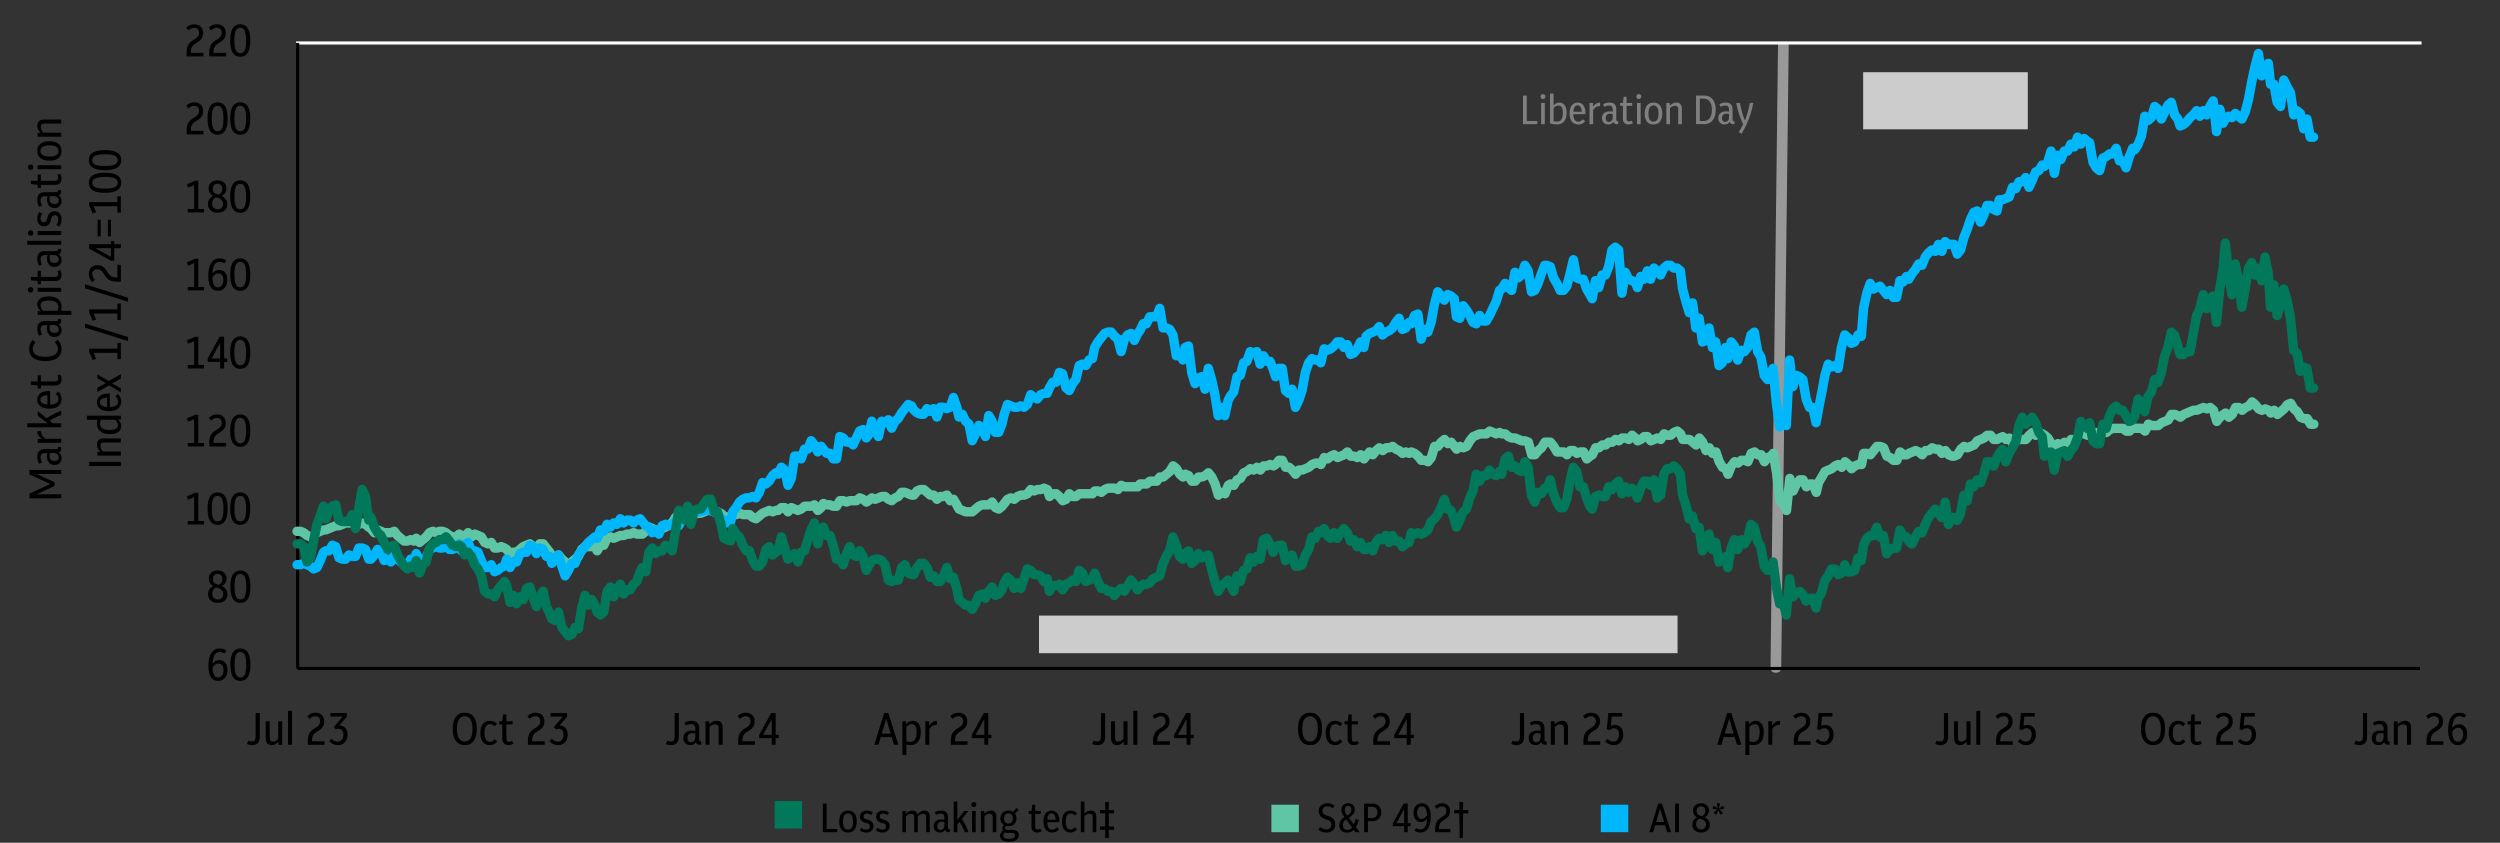 <?xml version="1.0" encoding="UTF-8"?>
<svg id="Layer_1" data-name="Layer 1" xmlns="http://www.w3.org/2000/svg" xmlns:xlink="http://www.w3.org/1999/xlink" viewBox="0 0 2054.23 692.45">
  <rect x="0" y="0" width="2054.23" height="692.45" fill="#333333" stroke="none"/>
  <defs>
    <style>
      .cls-1, .cls-2, .cls-3, .cls-4, .cls-5, .cls-6, .cls-7, .cls-8 {
        fill: none;
      }

      .cls-1, .cls-3 {
        stroke: #999;
      }

      .cls-1, .cls-3, .cls-4, .cls-5, .cls-6, .cls-7, .cls-8 {
        stroke-linejoin: round;
      }

      .cls-1, .cls-3, .cls-4, .cls-5, .cls-7 {
        stroke-linecap: round;
      }

      .cls-1, .cls-4, .cls-5, .cls-7 {
        stroke-width: 7.72px;
      }

      .cls-9 {
        fill: #7f7f7f;
      }

      .cls-10 {
        fill: #5ec6a5;
      }

      .cls-11 {
        fill: #007859;
      }

      .cls-3 {
        stroke-width: 6.88px;
      }

      .cls-12 {
        clip-path: url(#clippath-1);
      }

      .cls-13 {
        fill: #00b7fc;
      }

      .cls-14 {
        isolation: isolate;
      }

      .cls-4 {
        stroke: #007859;
      }

      .cls-5 {
        stroke: #5ec6a5;
      }

      .cls-6 {
        stroke: #000;
      }

      .cls-6, .cls-8 {
        stroke-width: 2.57px;
      }

      .cls-15 {
        fill: rgba(255, 255, 255, .75);
      }

      .cls-7 {
        stroke: #00b7fc;
      }

      .cls-8 {
        stroke: #fff;
        stroke-dasharray: 7.72 2.57;
        stroke-linecap: square;
      }

      .cls-16 {
        clip-path: url(#clippath);
      }
    </style>
    <clipPath id="clippath">
      <rect class="cls-2" x="243.66" y="1224.8" width="1747.56" height="410.34"/>
    </clipPath>
    <clipPath id="clippath-1">
      <rect class="cls-2" x="243.66" y="35.28" width="1747.56" height="517.48"/>
    </clipPath>
  </defs>
  <g class="cls-16">
    <path class="cls-3" d="M1494.99-759.42h1.06l-36.31,2391.48h-1.06l36.31-2391.48Z"/>
  </g>
  <g class="cls-14">
    <path d="M179.23,559.5c-2.56,0-4.53-1.02-5.92-3.05s-2.08-5.22-2.08-9.57.82-7.92,2.46-10.37c1.64-2.44,3.93-3.67,6.89-3.67,2.03,0,3.85.6,5.43,1.79l-1.45,2.38c-1.29-.87-2.62-1.3-3.98-1.3-3.67,0-5.66,3.21-5.96,9.64,1.51-1.98,3.45-2.98,5.81-2.98,1.91,0,3.47.72,4.69,2.16s1.82,3.41,1.82,5.92c0,1.81-.33,3.39-.99,4.75-.66,1.35-1.56,2.41-2.72,3.16-1.15.76-2.49,1.14-4,1.14ZM179.6,545.21c-1.96,0-3.62,1.14-4.99,3.42.22,5.38,1.74,8.08,4.54,8.08,1.39,0,2.48-.58,3.28-1.73.79-1.15,1.19-2.62,1.19-4.41s-.37-3.1-1.12-4c-.74-.9-1.71-1.36-2.9-1.36Z"/>
    <path d="M197.51,559.5c-1.69,0-3.14-.45-4.37-1.34-1.23-.89-2.18-2.32-2.85-4.28-.67-1.96-1-4.53-1-7.71s.33-5.74,1-7.7c.67-1.96,1.62-3.39,2.85-4.28s2.69-1.34,4.37-1.34,3.18.45,4.41,1.34,2.18,2.32,2.85,4.28c.67,1.96,1,4.53,1,7.7s-.33,5.75-1,7.71c-.67,1.96-1.62,3.39-2.85,4.28-1.23.89-2.7,1.34-4.41,1.34ZM197.51,556.63c1.09,0,2-.33,2.72-.99.72-.66,1.25-1.74,1.6-3.26.35-1.51.52-3.56.52-6.14s-.19-4.68-.56-6.21c-.37-1.54-.91-2.64-1.62-3.31-.71-.67-1.59-1.01-2.66-1.01s-1.96.33-2.68.99c-.72.66-1.25,1.74-1.6,3.26s-.52,3.56-.52,6.14.19,4.68.56,6.22c.37,1.54.91,2.64,1.62,3.31.71.67,1.58,1,2.62,1Z"/>
  </g>
  <g class="cls-14">
    <path d="M178.93,495.38c-2.41,0-4.34-.64-5.79-1.92-1.45-1.28-2.18-3-2.18-5.16,0-3.03,1.38-5.26,4.13-6.7-1.14-.72-2.02-1.62-2.64-2.7-.62-1.08-.93-2.28-.93-3.59s.32-2.47.95-3.46,1.49-1.76,2.59-2.31c1.09-.55,2.34-.82,3.76-.82s2.71.28,3.82.84c1.1.56,1.97,1.33,2.61,2.31.63.98.95,2.12.95,3.41,0,2.75-1.32,4.83-3.95,6.22,1.46.69,2.61,1.62,3.42,2.77.82,1.15,1.23,2.51,1.23,4.08,0,1.44-.33,2.68-1,3.72-.67,1.04-1.6,1.86-2.79,2.44-1.19.58-2.58.88-4.17.88ZM174.39,487.83c0,1.44.43,2.59,1.28,3.46.86.87,1.93,1.3,3.22,1.3s2.4-.4,3.26-1.21c.86-.8,1.28-1.89,1.28-3.26s-.46-2.44-1.38-3.31-2.18-1.5-3.8-1.9c-.25-.07-.5-.15-.74-.22-.99.47-1.76,1.15-2.31,2.03s-.82,1.92-.82,3.11ZM174.91,475.84c0,1.27.36,2.26,1.08,3,.72.73,1.87,1.3,3.46,1.69,1.17-.42,2.02-1.06,2.55-1.92.53-.86.8-1.82.8-2.88,0-1.29-.38-2.31-1.13-3.07-.76-.76-1.71-1.14-2.85-1.14s-2.08.38-2.81,1.15c-.73.77-1.1,1.82-1.1,3.16Z"/>
    <path d="M197.51,495.38c-1.69,0-3.14-.45-4.37-1.34-1.23-.89-2.18-2.32-2.85-4.28-.67-1.96-1-4.53-1-7.7s.33-5.74,1-7.7c.67-1.96,1.62-3.39,2.85-4.28,1.23-.89,2.69-1.34,4.37-1.34s3.18.45,4.41,1.34c1.23.89,2.18,2.32,2.85,4.28.67,1.96,1,4.53,1,7.7s-.33,5.75-1,7.7c-.67,1.96-1.62,3.39-2.85,4.28-1.23.89-2.7,1.34-4.41,1.34ZM197.51,492.52c1.09,0,2-.33,2.72-.99.72-.66,1.25-1.74,1.6-3.26.35-1.51.52-3.56.52-6.14s-.19-4.68-.56-6.22c-.37-1.54-.91-2.64-1.62-3.31-.71-.67-1.59-1-2.66-1s-1.96.33-2.68.99-1.25,1.74-1.6,3.26-.52,3.56-.52,6.14.19,4.68.56,6.22c.37,1.54.91,2.64,1.62,3.31.71.67,1.58,1,2.62,1Z"/>
  </g>
  <g class="cls-14">
    <path d="M154.29,430.97v-2.87h5.21v-19.65c-.82.45-1.63.84-2.44,1.17-.81.33-1.68.66-2.62.99l-.82-2.94c1.22-.37,2.36-.79,3.44-1.25,1.08-.46,2.1-.96,3.07-1.51h2.79v23.19h4.76v2.87h-13.4Z"/>
    <path d="M178.78,431.27c-1.69,0-3.14-.45-4.37-1.34s-2.18-2.32-2.85-4.28-1-4.53-1-7.71.33-5.74,1-7.7,1.62-3.39,2.85-4.28c1.23-.89,2.69-1.34,4.37-1.34s3.18.45,4.41,1.34c1.23.89,2.18,2.32,2.85,4.28s1,4.53,1,7.7-.33,5.75-1,7.71-1.62,3.39-2.85,4.28-2.7,1.34-4.41,1.34ZM178.78,428.41c1.09,0,2-.33,2.72-.99.72-.66,1.25-1.74,1.6-3.26.35-1.51.52-3.56.52-6.14s-.19-4.68-.56-6.22c-.37-1.54-.91-2.64-1.62-3.31-.71-.67-1.59-1-2.66-1s-1.96.33-2.68.99c-.72.66-1.25,1.74-1.6,3.26-.35,1.51-.52,3.56-.52,6.14s.19,4.68.56,6.22c.37,1.54.91,2.64,1.62,3.31.71.67,1.58,1,2.62,1Z"/>
    <path d="M197.39,431.27c-1.69,0-3.14-.45-4.37-1.34s-2.18-2.32-2.85-4.28-1-4.53-1-7.71.33-5.74,1-7.7,1.62-3.39,2.85-4.28c1.23-.89,2.69-1.34,4.37-1.34s3.18.45,4.41,1.34c1.23.89,2.18,2.32,2.85,4.28s1,4.53,1,7.7-.33,5.75-1,7.71-1.62,3.39-2.85,4.28-2.7,1.34-4.41,1.34ZM197.39,428.41c1.09,0,2-.33,2.72-.99.72-.66,1.25-1.74,1.6-3.26.35-1.51.52-3.56.52-6.14s-.19-4.68-.56-6.22c-.37-1.54-.91-2.64-1.62-3.31-.71-.67-1.59-1-2.66-1s-1.96.33-2.68.99c-.72.66-1.25,1.74-1.6,3.26-.35,1.51-.52,3.56-.52,6.14s.19,4.68.56,6.22c.37,1.54.91,2.64,1.62,3.31.71.67,1.58,1,2.62,1Z"/>
  </g>
  <g class="cls-14">
    <path d="M154.29,366.86v-2.87h5.21v-19.65c-.82.45-1.63.84-2.44,1.17-.81.33-1.68.66-2.62.99l-.82-2.94c1.22-.37,2.36-.79,3.44-1.25,1.08-.46,2.1-.96,3.07-1.51h2.79v23.19h4.76v2.87h-13.4Z"/>
    <path d="M171.97,366.86v-3.31c0-2.21.37-4.09,1.1-5.64.73-1.55,1.95-2.87,3.67-3.96l2.61-1.67c1.04-.69,1.77-1.43,2.2-2.21.42-.78.63-1.63.63-2.55,0-1.27-.35-2.27-1.06-3.01-.71-.74-1.68-1.12-2.92-1.12-1.61,0-3.21.73-4.8,2.2l-1.86-2.27c1.02-.97,2.08-1.68,3.18-2.12,1.1-.45,2.3-.67,3.59-.67,2.23,0,4,.65,5.29,1.94,1.29,1.29,1.94,3.04,1.94,5.25,0,1.51-.33,2.85-.99,4-.66,1.15-1.74,2.23-3.26,3.22l-2.83,1.79c-2.03,1.34-3.05,3.51-3.05,6.51v.74h10.35v2.9h-13.77Z"/>
    <path d="M197.39,367.16c-1.69,0-3.14-.45-4.37-1.34-1.23-.89-2.18-2.32-2.85-4.28-.67-1.96-1-4.53-1-7.7s.33-5.74,1-7.7c.67-1.96,1.62-3.39,2.85-4.28,1.23-.89,2.69-1.34,4.37-1.34s3.18.45,4.41,1.34c1.23.89,2.18,2.32,2.85,4.28.67,1.96,1,4.53,1,7.7s-.33,5.75-1,7.7c-.67,1.96-1.62,3.39-2.85,4.28-1.23.89-2.7,1.34-4.41,1.34ZM197.39,364.29c1.09,0,2-.33,2.72-.99.72-.66,1.25-1.74,1.6-3.26.35-1.51.52-3.56.52-6.14s-.19-4.68-.56-6.22c-.37-1.54-.91-2.64-1.62-3.31-.71-.67-1.59-1-2.66-1s-1.96.33-2.68.99c-.72.66-1.25,1.74-1.6,3.26-.35,1.51-.52,3.56-.52,6.14s.19,4.68.56,6.22c.37,1.54.91,2.64,1.62,3.31.71.67,1.58,1,2.62,1Z"/>
  </g>
  <g class="cls-14">
    <path d="M154.29,302.75v-2.87h5.21v-19.65c-.82.45-1.63.84-2.44,1.17-.81.33-1.68.66-2.62.99l-.82-2.94c1.22-.37,2.36-.79,3.44-1.25,1.08-.46,2.1-.96,3.07-1.51h2.79v23.19h4.76v2.87h-13.4Z"/>
    <path d="M180.9,302.75v-5.43h-10.27v-2.75l9.86-17.87h3.68v17.87h2.57v2.75h-2.57v5.43h-3.28ZM173.83,294.56h7.07v-12.88l-7.07,12.88Z"/>
    <path d="M197.39,303.05c-1.69,0-3.14-.45-4.37-1.34-1.23-.89-2.18-2.32-2.85-4.28-.67-1.96-1-4.53-1-7.7s.33-5.74,1-7.7c.67-1.96,1.62-3.39,2.85-4.28,1.23-.89,2.69-1.34,4.37-1.34s3.18.45,4.41,1.34c1.23.89,2.18,2.32,2.85,4.28.67,1.96,1,4.53,1,7.7s-.33,5.75-1,7.7c-.67,1.96-1.62,3.39-2.85,4.28-1.23.89-2.7,1.34-4.41,1.34ZM197.39,300.18c1.09,0,2-.33,2.72-.99.72-.66,1.25-1.74,1.6-3.26.35-1.51.52-3.56.52-6.14s-.19-4.68-.56-6.22c-.37-1.54-.91-2.64-1.62-3.31-.71-.67-1.59-1-2.66-1s-1.96.33-2.68.99c-.72.66-1.25,1.74-1.6,3.26-.35,1.51-.52,3.56-.52,6.14s.19,4.68.56,6.22c.37,1.54.91,2.64,1.62,3.31.71.67,1.58,1,2.62,1Z"/>
  </g>
  <g class="cls-14">
    <path d="M154.29,238.64v-2.87h5.21v-19.65c-.82.45-1.63.84-2.44,1.17-.81.33-1.68.66-2.62.99l-.82-2.94c1.22-.37,2.36-.79,3.44-1.25,1.08-.46,2.1-.96,3.07-1.51h2.79v23.19h4.76v2.87h-13.4Z"/>
    <path d="M179.12,238.94c-2.56,0-4.53-1.02-5.92-3.05-1.39-2.03-2.08-5.22-2.08-9.57s.82-7.92,2.46-10.37c1.64-2.44,3.93-3.67,6.89-3.67,2.03,0,3.85.6,5.43,1.79l-1.45,2.38c-1.29-.87-2.62-1.3-3.98-1.3-3.67,0-5.66,3.21-5.96,9.64,1.51-1.98,3.45-2.98,5.81-2.98,1.91,0,3.47.72,4.69,2.16,1.22,1.44,1.82,3.41,1.82,5.92,0,1.81-.33,3.39-.99,4.75-.66,1.35-1.56,2.41-2.72,3.16-1.15.76-2.49,1.14-4,1.14ZM179.49,224.64c-1.96,0-3.62,1.14-4.99,3.42.22,5.38,1.74,8.08,4.54,8.08,1.39,0,2.48-.58,3.28-1.73s1.19-2.62,1.19-4.41-.37-3.1-1.12-4c-.74-.91-1.71-1.36-2.9-1.36Z"/>
    <path d="M197.39,238.94c-1.69,0-3.14-.45-4.37-1.34-1.23-.89-2.18-2.32-2.85-4.28-.67-1.96-1-4.53-1-7.7s.33-5.74,1-7.7c.67-1.96,1.62-3.39,2.85-4.28,1.23-.89,2.69-1.34,4.37-1.34s3.18.45,4.41,1.34c1.23.89,2.18,2.32,2.85,4.28.67,1.96,1,4.53,1,7.7s-.33,5.75-1,7.7c-.67,1.96-1.62,3.39-2.85,4.28-1.23.89-2.7,1.34-4.41,1.34ZM197.39,236.07c1.09,0,2-.33,2.72-.99.72-.66,1.25-1.74,1.6-3.26.35-1.51.52-3.56.52-6.14s-.19-4.68-.56-6.22c-.37-1.54-.91-2.64-1.62-3.31-.71-.67-1.59-1-2.66-1s-1.96.33-2.68.99c-.72.66-1.25,1.74-1.6,3.26-.35,1.51-.52,3.56-.52,6.14s.19,4.68.56,6.22c.37,1.54.91,2.64,1.62,3.31.71.67,1.58,1,2.62,1Z"/>
  </g>
  <g class="cls-14">
    <path d="M154.29,174.53v-2.87h5.21v-19.65c-.82.45-1.63.84-2.44,1.17-.81.33-1.68.66-2.62.99l-.82-2.94c1.22-.37,2.36-.79,3.44-1.25,1.08-.46,2.1-.96,3.07-1.51h2.79v23.19h4.76v2.87h-13.4Z"/>
    <path d="M178.82,174.82c-2.41,0-4.34-.64-5.79-1.92-1.45-1.28-2.18-3-2.18-5.15,0-3.03,1.38-5.26,4.13-6.7-1.14-.72-2.02-1.62-2.64-2.7-.62-1.08-.93-2.28-.93-3.59s.32-2.47.95-3.46c.63-.99,1.49-1.76,2.59-2.31,1.09-.55,2.34-.82,3.76-.82s2.71.28,3.82.84c1.1.56,1.97,1.33,2.61,2.31.63.98.95,2.12.95,3.41,0,2.75-1.32,4.83-3.95,6.22,1.46.69,2.61,1.62,3.42,2.77.82,1.15,1.23,2.51,1.23,4.08,0,1.44-.33,2.68-1,3.72-.67,1.04-1.6,1.85-2.79,2.44-1.19.58-2.58.88-4.17.88ZM174.28,167.27c0,1.44.43,2.59,1.28,3.46.86.87,1.93,1.3,3.22,1.3s2.4-.4,3.26-1.21c.86-.81,1.28-1.89,1.28-3.26s-.46-2.44-1.38-3.31c-.92-.87-2.18-1.5-3.8-1.9-.25-.07-.5-.15-.74-.22-.99.47-1.76,1.15-2.31,2.03s-.82,1.92-.82,3.11ZM174.8,155.28c0,1.27.36,2.26,1.08,3s1.87,1.3,3.46,1.69c1.17-.42,2.02-1.06,2.55-1.92.53-.86.8-1.82.8-2.88,0-1.29-.38-2.31-1.13-3.07-.76-.76-1.71-1.14-2.85-1.14s-2.08.38-2.81,1.15c-.73.77-1.1,1.82-1.1,3.16Z"/>
    <path d="M197.39,174.82c-1.69,0-3.14-.45-4.37-1.34-1.23-.89-2.18-2.32-2.85-4.28-.67-1.96-1-4.53-1-7.7s.33-5.74,1-7.7c.67-1.96,1.62-3.39,2.85-4.28,1.23-.89,2.69-1.34,4.37-1.34s3.18.45,4.41,1.34c1.23.89,2.18,2.32,2.85,4.28.67,1.96,1,4.53,1,7.7s-.33,5.75-1,7.7c-.67,1.96-1.62,3.39-2.85,4.28-1.23.89-2.7,1.34-4.41,1.34ZM197.39,171.96c1.09,0,2-.33,2.72-.99.72-.66,1.25-1.74,1.6-3.26.35-1.51.52-3.56.52-6.14s-.19-4.68-.56-6.22c-.37-1.54-.91-2.64-1.62-3.31-.71-.67-1.59-1-2.66-1s-1.96.33-2.68.99c-.72.66-1.25,1.74-1.6,3.26-.35,1.51-.52,3.56-.52,6.14s.19,4.68.56,6.22c.37,1.54.91,2.64,1.62,3.31.71.67,1.58,1,2.62,1Z"/>
  </g>
  <g class="cls-14">
    <path d="M153.36,110.41v-3.31c0-2.21.37-4.09,1.1-5.64.73-1.55,1.95-2.87,3.67-3.96l2.61-1.67c1.04-.69,1.77-1.43,2.2-2.21.42-.78.63-1.63.63-2.55,0-1.27-.35-2.27-1.06-3.01-.71-.74-1.68-1.12-2.92-1.12-1.61,0-3.21.73-4.8,2.2l-1.86-2.27c1.02-.97,2.08-1.68,3.18-2.12,1.1-.45,2.3-.67,3.59-.67,2.23,0,4,.65,5.29,1.94,1.29,1.29,1.94,3.04,1.94,5.25,0,1.51-.33,2.85-.99,4-.66,1.15-1.74,2.23-3.26,3.22l-2.83,1.79c-2.03,1.34-3.05,3.51-3.05,6.51v.74h10.35v2.9h-13.77Z"/>
    <path d="M178.78,110.71c-1.69,0-3.14-.45-4.37-1.34-1.23-.89-2.18-2.32-2.85-4.28-.67-1.96-1-4.53-1-7.7s.33-5.74,1-7.7c.67-1.96,1.62-3.39,2.85-4.28,1.23-.89,2.69-1.34,4.37-1.34s3.18.45,4.41,1.34c1.23.89,2.18,2.32,2.85,4.28.67,1.96,1,4.53,1,7.7s-.33,5.75-1,7.7c-.67,1.96-1.62,3.39-2.85,4.28-1.23.89-2.7,1.34-4.41,1.34ZM178.78,107.85c1.09,0,2-.33,2.72-.99.72-.66,1.25-1.74,1.6-3.26.35-1.51.52-3.56.52-6.14s-.19-4.68-.56-6.22c-.37-1.54-.91-2.64-1.62-3.31-.71-.67-1.59-1-2.66-1s-1.96.33-2.68.99c-.72.66-1.25,1.74-1.6,3.26-.35,1.51-.52,3.56-.52,6.14s.19,4.68.56,6.22c.37,1.54.91,2.64,1.62,3.31.71.67,1.58,1,2.62,1Z"/>
    <path d="M197.39,110.71c-1.69,0-3.14-.45-4.37-1.34-1.23-.89-2.18-2.32-2.85-4.28-.67-1.96-1-4.53-1-7.7s.33-5.74,1-7.7c.67-1.96,1.62-3.39,2.85-4.28,1.23-.89,2.69-1.34,4.37-1.34s3.18.45,4.41,1.34c1.23.89,2.18,2.32,2.85,4.28.67,1.96,1,4.53,1,7.7s-.33,5.75-1,7.7c-.67,1.96-1.62,3.39-2.85,4.28-1.23.89-2.7,1.34-4.41,1.34ZM197.39,107.85c1.09,0,2-.33,2.72-.99.72-.66,1.25-1.74,1.6-3.26.35-1.51.52-3.56.52-6.14s-.19-4.68-.56-6.22c-.37-1.54-.91-2.64-1.62-3.31-.71-.67-1.59-1-2.66-1s-1.96.33-2.68.99c-.72.66-1.25,1.74-1.6,3.26-.35,1.51-.52,3.56-.52,6.14s.19,4.68.56,6.22c.37,1.54.91,2.64,1.62,3.31.71.67,1.58,1,2.62,1Z"/>
  </g>
  <g class="cls-14">
    <path d="M153.36,46.3v-3.31c0-2.21.37-4.09,1.1-5.64.73-1.55,1.95-2.87,3.67-3.96l2.61-1.67c1.04-.69,1.77-1.43,2.2-2.21.42-.78.63-1.63.63-2.55,0-1.27-.35-2.27-1.06-3.01-.71-.74-1.68-1.12-2.92-1.12-1.61,0-3.21.73-4.8,2.2l-1.86-2.27c1.02-.97,2.08-1.68,3.18-2.12,1.1-.45,2.3-.67,3.59-.67,2.23,0,4,.65,5.29,1.94,1.29,1.29,1.94,3.04,1.94,5.25,0,1.51-.33,2.85-.99,4-.66,1.15-1.74,2.23-3.26,3.22l-2.83,1.79c-2.03,1.34-3.05,3.51-3.05,6.51v.74h10.35v2.9h-13.77Z"/>
    <path d="M171.97,46.3v-3.31c0-2.21.37-4.09,1.1-5.64.73-1.55,1.95-2.87,3.67-3.96l2.61-1.67c1.04-.69,1.77-1.43,2.2-2.21.42-.78.63-1.63.63-2.55,0-1.27-.35-2.27-1.06-3.01-.71-.74-1.68-1.12-2.92-1.12-1.61,0-3.21.73-4.8,2.2l-1.86-2.27c1.02-.97,2.08-1.68,3.18-2.12,1.1-.45,2.3-.67,3.59-.67,2.23,0,4,.65,5.29,1.94,1.29,1.29,1.94,3.04,1.94,5.25,0,1.51-.33,2.85-.99,4-.66,1.15-1.74,2.23-3.26,3.22l-2.83,1.79c-2.03,1.34-3.05,3.51-3.05,6.51v.74h10.35v2.9h-13.77Z"/>
    <path d="M197.39,46.6c-1.69,0-3.14-.45-4.37-1.34-1.23-.89-2.18-2.32-2.85-4.28-.67-1.96-1-4.53-1-7.7s.33-5.74,1-7.7c.67-1.96,1.62-3.39,2.85-4.28,1.23-.89,2.69-1.34,4.37-1.34s3.18.45,4.41,1.34c1.23.89,2.18,2.32,2.85,4.28.67,1.96,1,4.53,1,7.7s-.33,5.75-1,7.7c-.67,1.96-1.62,3.39-2.85,4.28-1.23.89-2.7,1.34-4.41,1.34ZM197.39,43.73c1.09,0,2-.33,2.72-.99.72-.66,1.25-1.74,1.6-3.26.35-1.51.52-3.56.52-6.14s-.19-4.68-.56-6.22c-.37-1.54-.91-2.64-1.62-3.31-.71-.67-1.59-1-2.66-1s-1.96.33-2.68.99c-.72.66-1.25,1.74-1.6,3.26-.35,1.51-.52,3.56-.52,6.14s.19,4.68.56,6.22c.37,1.54.91,2.64,1.62,3.31.71.67,1.58,1,2.62,1Z"/>
  </g>
  <g class="cls-14">
    <path d="M50.29,409.42h-26.05v-3.83l17.08-7.89-17.08-7.85v-3.72h26.05v3.31h-20.21l14.78,6.81v3.05l-14.78,6.81h20.21v3.31Z"/>
    <path d="M50.59,376.33c0,1.74-.53,3.13-1.58,4.17-1.05,1.04-2.46,1.56-4.22,1.56-1.91,0-3.41-.61-4.5-1.84-1.09-1.23-1.64-2.91-1.64-5.04,0-.45.02-.92.06-1.41.04-.5.11-.99.2-1.49h-1.94c-2.43,0-3.65,1.14-3.65,3.42,0,1.34.4,2.77,1.19,4.28l-2.38,1.12c-1.02-1.89-1.53-3.83-1.53-5.84s.53-3.61,1.58-4.65,2.57-1.56,4.56-1.56h9.04c.74,0,1.24-.1,1.47-.3s.35-.58.35-1.15v-.26h2.68v1.08c0,1.79-.72,2.92-2.16,3.39,1.64.89,2.46,2.41,2.46,4.54ZM44.78,378.71c1.09,0,1.94-.25,2.55-.76.61-.51.91-1.22.91-2.14,0-.97-.37-1.8-1.1-2.49-.73-.69-1.79-1.04-3.18-1.04h-2.94c-.2.89-.3,1.67-.3,2.35,0,1.34.35,2.36,1.06,3.05.71.7,1.71,1.04,3,1.04Z"/>
    <path d="M50.29,363.86h-19.32v-3.13h3.57c-1.17-.77-2.1-1.67-2.81-2.72-.71-1.04-1.06-2.06-1.06-3.05v-.37c0-.12.03-.24.07-.33h3.13c-.02.1-.04.19-.04.26v.19c0,1.12.27,2.15.8,3.11.53.96,1.43,1.87,2.7,2.74h12.95v3.31Z"/>
    <path d="M50.29,351.1h-27.92v-3.31h16.64l-8.04-6.36v-3.69l7.33,5.96c1.94-1.34,3.88-2.51,5.84-3.52,1.96-1,4.01-1.89,6.14-2.66v3.5c-1.49.5-3.05,1.15-4.69,1.97-1.64.82-3.23,1.72-4.76,2.72l2.53,2.08h6.92v3.31Z"/>
    <path d="M50.59,327.72c0,2.53-.87,4.51-2.61,5.94-1.74,1.43-4.21,2.14-7.41,2.14s-5.54-.65-7.31-1.95-2.66-3.08-2.66-5.34c0-1.49.39-2.77,1.17-3.85.78-1.08,1.87-1.91,3.26-2.49,1.39-.58,3.02-.87,4.88-.87h1.3v11.13c4.54-.15,6.81-1.67,6.81-4.58,0-1.56-.74-2.94-2.23-4.13l1.86-2.12c1.96,1.64,2.94,3.68,2.94,6.14ZM33.13,328.5c0,2.28,1.95,3.57,5.84,3.87v-7.7c-3.9.25-5.84,1.53-5.84,3.83Z"/>
    <path d="M50.59,311.72c0,1.51-.45,2.74-1.34,3.67-.89.93-2.17,1.4-3.83,1.4h-11.84v2.53h-2.61v-2.57l-5.62-.6v-2.72h5.62v-5.1h2.61v5.1h11.54c1.02,0,1.74-.22,2.16-.65s.63-.94.63-1.51c0-.72-.27-1.58-.82-2.57l2.27-1.04c.42.6.73,1.25.93,1.95.2.71.3,1.41.3,2.1Z"/>
    <path d="M50.59,286.59c0,3.28-1.13,5.78-3.39,7.5-2.26,1.73-5.56,2.59-9.9,2.59s-7.72-.87-9.97-2.61-3.39-4.23-3.39-7.48c0-1.49.25-2.85.76-4.09.51-1.24,1.21-2.31,2.1-3.2l2.31,1.94c-.67.77-1.2,1.63-1.6,2.57-.4.94-.6,1.86-.6,2.75,0,2.11.83,3.74,2.49,4.89,1.66,1.15,4.28,1.73,7.85,1.73s6.16-.57,7.83-1.71c1.67-1.14,2.51-2.78,2.51-4.91,0-.97-.24-1.9-.73-2.79-.48-.89-1.11-1.79-1.88-2.68l2.31-1.94c1.12,1.09,1.94,2.23,2.47,3.42.53,1.19.8,2.53.8,4.02Z"/>
    <path d="M50.59,271.15c0,1.74-.53,3.13-1.58,4.17-1.05,1.04-2.46,1.56-4.22,1.56-1.91,0-3.41-.61-4.5-1.84-1.09-1.23-1.64-2.91-1.64-5.04,0-.45.02-.92.06-1.41.04-.5.11-.99.2-1.49h-1.94c-2.43,0-3.65,1.14-3.65,3.42,0,1.34.4,2.77,1.19,4.28l-2.38,1.12c-1.02-1.89-1.53-3.83-1.53-5.84s.53-3.61,1.58-4.65,2.57-1.56,4.56-1.56h9.04c.74,0,1.24-.1,1.47-.3s.35-.58.35-1.15v-.26h2.68v1.08c0,1.79-.72,2.92-2.16,3.39,1.64.89,2.46,2.41,2.46,4.54ZM44.78,273.53c1.09,0,1.94-.25,2.55-.76.61-.51.91-1.22.91-2.14,0-.97-.37-1.8-1.1-2.49-.73-.69-1.79-1.04-3.18-1.04h-2.94c-.2.89-.3,1.67-.3,2.35,0,1.34.35,2.36,1.06,3.05.71.7,1.71,1.04,3,1.04Z"/>
    <path d="M58.66,258.68h-27.69v-3.09h2.53c-.97-.82-1.69-1.67-2.18-2.55-.48-.88-.73-1.87-.73-2.96,0-1.96.81-3.54,2.44-4.75,1.63-1.2,3.9-1.81,6.83-1.81,3.45,0,6.1.76,7.95,2.27,1.85,1.51,2.77,3.61,2.77,6.29,0,1.12-.15,2.21-.45,3.28h8.52v3.31ZM33.31,250.97c0,.82.21,1.61.61,2.36s.97,1.43,1.69,2.03h11.76c.2-.57.35-1.13.45-1.67.1-.55.15-1.04.15-1.49,0-3.5-2.69-5.25-8.08-5.25-4.39,0-6.59,1.34-6.59,4.02Z"/>
    <path d="M27.43,238.17c0,.62-.22,1.15-.67,1.58-.45.43-.99.65-1.64.65s-1.18-.22-1.6-.65c-.42-.43-.63-.96-.63-1.58s.21-1.18.63-1.62c.42-.43.96-.65,1.6-.65s1.19.22,1.64.65c.45.43.67.97.67,1.62ZM50.29,239.81h-19.32v-3.31h19.32v3.31Z"/>
    <path d="M50.59,225.85c0,1.51-.45,2.74-1.34,3.67-.89.93-2.17,1.4-3.83,1.4h-11.84v2.53h-2.61v-2.57l-5.62-.6v-2.72h5.62v-5.1h2.61v5.1h11.54c1.02,0,1.74-.22,2.16-.65s.63-.94.63-1.51c0-.72-.27-1.58-.82-2.57l2.27-1.04c.42.6.73,1.25.93,1.95.2.71.3,1.41.3,2.1Z"/>
    <path d="M50.59,213.64c0,1.74-.53,3.13-1.58,4.17-1.05,1.04-2.46,1.56-4.22,1.56-1.91,0-3.41-.61-4.5-1.84-1.09-1.23-1.64-2.91-1.64-5.04,0-.45.02-.92.06-1.41.04-.5.11-.99.2-1.49h-1.94c-2.43,0-3.65,1.14-3.65,3.42,0,1.34.4,2.77,1.19,4.28l-2.38,1.12c-1.02-1.89-1.53-3.83-1.53-5.84s.53-3.61,1.58-4.65,2.57-1.56,4.56-1.56h9.04c.74,0,1.24-.1,1.47-.3s.35-.58.35-1.15v-.26h2.68v1.08c0,1.79-.72,2.92-2.16,3.39,1.64.89,2.46,2.41,2.46,4.54ZM44.78,216.02c1.09,0,1.94-.25,2.55-.76.61-.51.91-1.22.91-2.14,0-.97-.37-1.8-1.1-2.49-.73-.69-1.79-1.04-3.18-1.04h-2.94c-.2.89-.3,1.67-.3,2.35,0,1.34.35,2.36,1.06,3.05.71.7,1.71,1.04,3,1.04Z"/>
    <path d="M50.29,201.17h-27.92v-3.31h27.92v3.31Z"/>
    <path d="M27.43,191.5c0,.62-.22,1.15-.67,1.58-.45.43-.99.65-1.64.65s-1.18-.22-1.6-.65c-.42-.43-.63-.96-.63-1.58s.21-1.18.63-1.62c.42-.43.96-.65,1.6-.65s1.19.22,1.64.65c.45.43.67.97.67,1.62ZM50.29,193.13h-19.32v-3.31h19.32v3.31Z"/>
    <path d="M50.59,180.15c0,1.09-.17,2.16-.5,3.2-.33,1.04-.81,1.99-1.43,2.83l-2.34-1.41c.52-.79.93-1.58,1.23-2.36.3-.78.45-1.53.45-2.25,0-1.02-.26-1.82-.78-2.4-.52-.58-1.23-.87-2.12-.87-1.46,0-2.43.83-2.9,2.49l-.52,2.01c-.4,1.44-1.07,2.57-2.03,3.39-.96.82-2.12,1.23-3.48,1.23-1.66,0-3-.6-4.02-1.81-1.02-1.2-1.53-2.74-1.53-4.6,0-.94.14-1.87.43-2.77s.71-1.78,1.28-2.62l2.31,1.3c-.45.74-.79,1.45-1.02,2.1-.24.66-.35,1.31-.35,1.95,0,.89.23,1.64.69,2.23s1.1.89,1.92.89c.62,0,1.17-.19,1.64-.56s.82-.98,1.04-1.82l.56-2.01c.42-1.51,1.12-2.67,2.08-3.48.97-.81,2.15-1.21,3.54-1.21,1.79,0,3.21.6,4.28,1.79,1.07,1.19,1.6,2.78,1.6,4.76Z"/>
    <path d="M50.59,165.22c0,1.74-.53,3.13-1.58,4.17-1.05,1.04-2.46,1.56-4.22,1.56-1.91,0-3.41-.61-4.5-1.84-1.09-1.23-1.64-2.91-1.64-5.04,0-.45.02-.92.06-1.41.04-.5.11-.99.2-1.49h-1.94c-2.43,0-3.65,1.14-3.65,3.42,0,1.34.4,2.77,1.19,4.28l-2.38,1.12c-1.02-1.89-1.53-3.83-1.53-5.84s.53-3.61,1.58-4.65,2.57-1.56,4.56-1.56h9.04c.74,0,1.24-.1,1.47-.3s.35-.58.35-1.15v-.26h2.68v1.08c0,1.79-.72,2.92-2.16,3.39,1.64.89,2.46,2.41,2.46,4.54ZM44.78,167.6c1.09,0,1.94-.25,2.55-.76.61-.51.91-1.22.91-2.14,0-.97-.37-1.8-1.1-2.49-.73-.69-1.79-1.04-3.18-1.04h-2.94c-.2.89-.3,1.67-.3,2.35,0,1.34.35,2.36,1.06,3.05.71.7,1.71,1.04,3,1.04Z"/>
    <path d="M50.59,146.83c0,1.51-.45,2.74-1.34,3.67-.89.93-2.17,1.4-3.83,1.4h-11.84v2.53h-2.61v-2.57l-5.62-.6v-2.72h5.62v-5.1h2.61v5.1h11.54c1.02,0,1.74-.22,2.16-.65s.63-.94.63-1.51c0-.72-.27-1.58-.82-2.57l2.27-1.04c.42.6.73,1.25.93,1.95.2.71.3,1.41.3,2.1Z"/>
    <path d="M27.43,137.42c0,.62-.22,1.15-.67,1.58-.45.43-.99.65-1.64.65s-1.18-.22-1.6-.65c-.42-.43-.63-.96-.63-1.58s.21-1.18.63-1.62c.42-.43.96-.65,1.6-.65s1.19.22,1.64.65c.45.43.67.97.67,1.62ZM50.29,139.05h-19.32v-3.31h19.32v3.31Z"/>
    <path d="M50.59,124.05c0,2.56-.86,4.53-2.57,5.92-1.71,1.39-4.17,2.08-7.37,2.08s-5.64-.69-7.41-2.08c-1.76-1.39-2.64-3.36-2.64-5.92s.87-4.53,2.61-5.92,4.21-2.08,7.41-2.08,5.63.69,7.37,2.08c1.74,1.39,2.61,3.36,2.61,5.92ZM47.98,124.05c0-1.56-.61-2.72-1.82-3.46-1.21-.74-3.06-1.12-5.55-1.12-4.91,0-7.37,1.53-7.37,4.58s2.46,4.58,7.37,4.58c2.48,0,4.33-.37,5.55-1.12,1.22-.74,1.82-1.9,1.82-3.46Z"/>
    <path d="M50.29,112.33h-19.32v-3.13h2.57c-1.96-1.76-2.94-3.77-2.94-6.03,0-1.54.47-2.75,1.41-3.63.94-.88,2.22-1.32,3.83-1.32h14.44v3.31h-13.88c-1.91,0-2.87.94-2.87,2.83,0,.87.19,1.72.58,2.55.39.83.9,1.53,1.54,2.1h14.63v3.31Z"/>
  </g>
  <g class="cls-14">
    <path d="M99.31,382.94h-26.05v-3.42h26.05v3.42Z"/>
    <path d="M99.31,374.35h-19.32v-3.13h2.57c-1.96-1.76-2.94-3.77-2.94-6.03,0-1.54.47-2.75,1.41-3.63.94-.88,2.22-1.32,3.83-1.32h14.44v3.31h-13.88c-1.91,0-2.87.94-2.87,2.83,0,.87.19,1.72.58,2.55.39.83.9,1.53,1.54,2.1h14.63v3.31Z"/>
    <path d="M99.61,350.19c0,1.96-.81,3.54-2.42,4.75s-3.88,1.81-6.81,1.81c-3.45,0-6.1-.76-7.97-2.29-1.86-1.53-2.79-3.6-2.79-6.23,0-1.09.15-2.2.45-3.31h-8.67v-3.35h27.92v3.13h-2.57c.97.82,1.69,1.66,2.16,2.53.47.87.71,1.86.71,2.98ZM90.34,353.32c2.21,0,3.86-.35,4.95-1.04,1.09-.69,1.64-1.69,1.64-2.98,0-.82-.21-1.61-.61-2.36-.41-.76-.96-1.43-1.66-2.03h-11.84c-.17.57-.31,1.13-.41,1.68-.1.55-.15,1.05-.15,1.53,0,3.47,2.69,5.21,8.08,5.21Z"/>
    <path d="M99.61,329.79c0,2.53-.87,4.51-2.61,5.94-1.74,1.43-4.21,2.14-7.41,2.14s-5.54-.65-7.31-1.95-2.66-3.08-2.66-5.34c0-1.49.39-2.77,1.17-3.85.78-1.08,1.87-1.91,3.26-2.49,1.39-.58,3.02-.87,4.88-.87h1.3v11.13c4.54-.15,6.81-1.67,6.81-4.58,0-1.56-.74-2.94-2.23-4.13l1.86-2.12c1.96,1.64,2.94,3.68,2.94,6.14ZM82.15,330.58c0,2.28,1.95,3.57,5.84,3.87v-7.7c-3.9.25-5.84,1.53-5.84,3.83Z"/>
    <path d="M99.31,322.46l-9.68-5.81-9.64,5.55v-3.61l6.92-3.83-6.92-3.87v-3.24l9.42,5.43,9.9-5.66v3.61l-7.22,4.02,7.22,4.17v3.24Z"/>
    <path d="M99.31,295.14h-2.87v-5.21h-19.65c.45.82.84,1.63,1.17,2.44.33.81.66,1.68.99,2.62l-2.94.82c-.37-1.22-.79-2.36-1.25-3.44-.46-1.08-.96-2.1-1.51-3.07v-2.79h23.19v-4.76h2.87v13.4Z"/>
    <path d="M105.23,280.25l-35.4-11.05v-3.31l35.4,11.05v3.31Z"/>
    <path d="M99.31,262.83h-2.87v-5.21h-19.65c.45.82.84,1.63,1.17,2.44.33.81.66,1.68.99,2.62l-2.94.82c-.37-1.22-.79-2.36-1.25-3.44-.46-1.08-.96-2.1-1.51-3.07v-2.79h23.19v-4.76h2.87v13.4Z"/>
    <path d="M105.23,247.95l-35.4-11.05v-3.31l35.4,11.05v3.31Z"/>
    <path d="M99.31,231.46h-3.31c-2.21,0-4.09-.37-5.64-1.1-1.55-.73-2.87-1.95-3.96-3.67l-1.67-2.61c-.69-1.04-1.43-1.77-2.21-2.2-.78-.42-1.63-.63-2.55-.63-1.27,0-2.27.35-3.01,1.06-.75.71-1.12,1.68-1.12,2.92,0,1.61.73,3.21,2.2,4.8l-2.27,1.86c-.97-1.02-1.67-2.08-2.12-3.18-.45-1.1-.67-2.3-.67-3.59,0-2.23.65-3.99,1.94-5.29,1.29-1.29,3.04-1.94,5.25-1.94,1.51,0,2.85.33,4,.99,1.15.66,2.23,1.74,3.22,3.26l1.79,2.83c1.34,2.04,3.51,3.05,6.51,3.05h.74v-10.35h2.9v13.77Z"/>
    <path d="M99.31,203.92h-5.43v10.27h-2.75l-17.87-9.86v-3.69h17.87v-2.57h2.75v2.57h5.43v3.28ZM91.12,210.99v-7.07h-12.88l12.88,7.07Z"/>
    <path d="M82.78,194.2h-2.61v-13.62h2.61v13.62ZM91.19,194.2h-2.57v-13.62h2.57v13.62Z"/>
    <path d="M99.31,174.7h-2.87v-5.21h-19.65c.45.82.84,1.63,1.17,2.44.33.81.66,1.68.99,2.62l-2.94.82c-.37-1.22-.79-2.36-1.25-3.44-.46-1.08-.96-2.1-1.51-3.07v-2.79h23.19v-4.76h2.87v13.4Z"/>
    <path d="M99.61,150.21c0,1.69-.45,3.15-1.34,4.37-.89,1.23-2.32,2.18-4.28,2.85-1.96.67-4.53,1.01-7.71,1.01s-5.74-.33-7.7-1.01c-1.96-.67-3.39-1.62-4.28-2.85-.89-1.23-1.34-2.69-1.34-4.37s.45-3.18,1.34-4.41c.89-1.23,2.32-2.18,4.28-2.85s4.53-1,7.7-1,5.75.33,7.71,1,3.39,1.62,4.28,2.85c.89,1.23,1.34,2.7,1.34,4.41ZM96.74,150.21c0-1.09-.33-2-.99-2.72-.66-.72-1.74-1.25-3.26-1.6-1.51-.35-3.56-.52-6.14-.52s-4.68.19-6.22.56c-1.54.37-2.64.91-3.31,1.62s-1,1.59-1,2.66.33,1.96.99,2.68c.66.72,1.74,1.25,3.26,1.6,1.51.35,3.56.52,6.14.52s4.68-.19,6.22-.56c1.54-.37,2.64-.91,3.31-1.62.67-.71,1-1.58,1-2.62Z"/>
    <path d="M99.61,131.6c0,1.69-.45,3.15-1.34,4.37-.89,1.23-2.32,2.18-4.28,2.85-1.96.67-4.53,1.01-7.71,1.01s-5.74-.33-7.7-1.01c-1.96-.67-3.39-1.62-4.28-2.85-.89-1.23-1.34-2.69-1.34-4.37s.45-3.18,1.34-4.41c.89-1.23,2.32-2.18,4.28-2.85s4.53-1,7.7-1,5.75.33,7.71,1,3.39,1.62,4.28,2.85c.89,1.23,1.34,2.7,1.34,4.41ZM96.74,131.6c0-1.09-.33-2-.99-2.72-.66-.72-1.74-1.25-3.26-1.6-1.51-.35-3.56-.52-6.14-.52s-4.68.19-6.22.56c-1.54.37-2.64.91-3.31,1.62s-1,1.59-1,2.66.33,1.96.99,2.68c.66.72,1.74,1.25,3.26,1.6,1.51.35,3.56.52,6.14.52s4.68-.19,6.22-.56c1.54-.37,2.64-.91,3.31-1.62.67-.71,1-1.58,1-2.62Z"/>
  </g>
  <g class="cls-12">
    <path class="cls-1" d="M1494.99-2467.03h1.06l-36.31,3015.9h-1.06l36.31-3015.9Z"/>
  </g>
  <path class="cls-8" d="M244.57,35.28h1743.92"/>
  <path class="cls-6" d="M244.57,549.32V35.28"/>
  <path class="cls-6" d="M244.57,549.32h1743.92"/>
  <path class="cls-5" d="M244.11,436.56h2.72l2.72,1.14,2.72,2.29,2.72,1.14,2.72-1.14,2.72-2.29,2.72-1.14,2.72-1.14h1.82l2.72-1.14,2.72-1.14,2.72-1.14h2.72l2.72-1.14,2.72-1.14h5.45l2.72,2.29,2.72-1.14,2.72-1.14,2.72,1.14,2.72,2.29,1.82,1.14,2.72,3.43,2.72-2.29,2.72,1.14,2.72,1.14h5.45l2.72-1.14,2.72,3.43,2.72,2.29,2.72,2.29h2.72l2.72-1.14,2.72,1.14,1.82-2.29,2.72,3.43,2.72-2.29,2.72-2.29,2.72-3.43,2.72-1.14,2.72,1.14,2.72-1.14h2.72l2.72,1.14,2.72,2.29,2.72,1.14h2.72l2.72-2.29,1.82,1.14,2.72,1.14,2.72-3.43,2.72,3.43,2.72-2.29,2.72,1.14,2.72,1.14,2.72,4.58,2.72,1.14,2.72-1.14,2.72,4.58h2.72l2.72-1.14,2.72,1.14,1.82,1.14,2.72,3.43,2.72-1.14h2.72l2.72-2.29,2.72-2.29,2.72-1.14,2.72-1.14,2.72,2.29,2.72,1.14,2.72-3.43h2.72l2.72,3.43,2.72,3.43,1.82,3.43,2.72,1.14,2.72-2.29,2.72,3.43,2.72,2.29,2.72,2.29,2.72-2.29,2.72-2.29,2.72-2.29,2.72-5.72,2.72-2.29h8.17l1.82,3.43,2.72-4.58h2.72l2.72-5.72,2.72-1.14,2.72,1.14,2.72-1.14,2.72-1.14h2.72l2.72-1.14h2.72l2.72-1.14,2.72,1.14h4.54l2.72-2.29,2.72-3.43,2.72,1.14,2.72,1.14h2.72l2.72-1.14,2.72-1.14,2.72-2.29,2.72-1.14,2.72-4.58,2.72-2.29,2.72,1.14,2.72-1.14,1.82-2.29,2.72,4.58,2.72-2.29,2.72-1.14h2.72l2.72-1.14,2.72-1.14h2.72l2.72,1.14h2.72l2.72,1.14,2.72,2.29,2.72,1.14,2.72-1.14,1.82-2.29,2.72,1.14,2.72-1.14,2.72,1.14h5.45l2.72,2.29,2.72,1.14,2.72-2.29,2.72-2.29,2.72-1.14,2.72-1.14,2.72,1.14,2.72-1.14h1.82l2.72-2.29h2.72l2.72,3.43,2.72-3.43,2.72,1.14,2.72,1.14,2.72-1.14,2.72-2.29h5.45l2.72-1.14,2.72,4.58,2.72-2.29,1.82-3.43,2.72,1.14h2.72l2.72,1.14h2.72l2.72-4.58h2.72l2.72,1.14,2.72-1.14h5.45l2.72-2.29,2.72,1.14,2.72,2.29,1.82-1.14,2.72-2.29,2.72,1.14,2.72-1.14,2.72-1.14h2.72l2.72,2.29,2.72,1.14,2.72-2.29,2.72-1.14,2.72-3.43h2.72l2.72,1.14,2.72,1.14h1.82l2.72-3.43,2.72-1.14h2.72l2.72,2.29,2.72,2.29h2.72l2.72,3.43,2.72-2.29h2.72l2.72-1.14,2.72,4.58,2.72-1.14,2.72,4.58,1.82,3.43,2.72,1.14,2.72,1.14h5.45l2.72-2.29,2.72-2.29,2.72-1.14h5.45l2.72-2.29,2.72,4.58,2.72,1.14,2.72-2.29,1.82-2.29,2.72-3.43,2.72-1.14,2.72,1.14,2.72-2.29,2.72-1.14h2.72l2.72-1.14,2.72-3.43,2.72,1.14,2.72-1.14h2.72l2.72-1.14,2.72,1.14,1.82,5.72,2.72-2.29h2.72l2.72,2.29,2.72,3.43,2.72-1.14,2.72-4.58,2.72,2.29h2.72l2.72-2.29h10.89l1.82-2.29h2.72l2.72,1.14,2.72-2.29,2.72-1.14h5.45l2.72,1.14,2.72-3.43,2.72,1.14h10.89l1.82-2.29h5.45l2.72-2.29h5.45l2.72-3.43h2.72l2.72-2.29,2.72-2.29,2.72-4.58,2.72,2.29,2.72,4.58,2.72,2.29,1.82-2.29,2.72,1.14,2.72,4.58h2.72l2.72-3.43h2.72l2.72-1.14,2.72-2.29,2.72,3.43,2.72,5.72,2.72,9.16,2.72-2.29,2.72,1.14,2.72-6.87,1.82-1.14,2.72,1.14,2.72-4.58,2.72-1.14,2.72-4.58,2.72-1.14,2.72-2.29,2.72,1.14,2.72-2.29,2.72,2.29,2.72-3.43h2.72l2.72-1.14,2.72,1.14,1.82-1.14,2.72-3.43h2.72l2.72,5.72h2.72l2.72,2.29,2.72,3.43,2.72-3.43h2.72l2.72-1.14,2.72-1.14,2.72-2.29,2.72-1.14h2.72l1.82,1.14,2.72-5.72,2.72,1.14,2.72-2.29,2.72-1.14,2.72,2.29,2.72-1.14,2.72-1.14,2.72-2.29,2.72,3.43h2.72l2.72,1.14,2.72-2.29,2.72,3.43,1.82-2.29,2.72-3.43,2.72,2.29,2.72-3.43,2.72-2.29,2.72,2.29,2.72-2.29h2.72l2.72-1.14,2.72,2.29,2.72,1.14,2.72,2.29,2.72-1.14,2.72,1.14,1.82-1.14,2.72,1.14,2.72,2.29,2.72,3.43h2.72l2.72,1.14,2.72-3.43,2.72-9.16h2.72l2.72-3.43,2.72-2.29,2.72,3.43,2.72-1.14,2.72,3.43,1.82,2.29,2.72-2.29,2.72,1.14,2.72-1.14,2.72-4.58,2.72-3.43,2.72-1.14,2.72-1.14h5.45l2.72-2.29,2.72,1.14,2.72,1.14,2.72-1.14,1.82,1.14h2.72l2.72,2.29,2.72,1.14h2.72l2.72,1.14,2.72,1.14h2.72l2.72,1.14,2.72,10.3h2.72l2.72-3.43,2.72-2.29,2.72-4.58h4.54l2.72,3.43,2.72,4.58h5.45l2.72,2.29,2.72-3.43h2.72l2.72,2.29,2.72-1.14h2.72l2.72,5.72,2.72-2.29,1.82-1.14,2.72-5.72h2.72l2.72-2.29h2.72l2.72-2.29h2.72l2.72-2.29,2.72,1.14,2.72-2.29h2.72l2.72,1.14,2.72-3.43,2.72,2.29,1.82,2.29,2.72-1.14,2.72-2.29h2.72l2.72,3.43,2.72-1.14,2.72-1.14,2.72,1.14,2.72-4.58,2.72,1.14h2.72l2.72-2.29,2.72-1.14,2.72,2.29,1.82,4.58h5.45l2.72,2.29,2.72,2.29,2.72-5.72,2.72,3.43,2.72,6.87,2.72-2.29,2.72,4.58,2.72-1.14,2.72,8.01,2.72,4.58,2.72,1.14,1.82,4.58,2.72-6.87,2.72-3.43,2.72,1.14,2.72-2.29h2.72l2.72,1.14,2.72-6.87,2.72-1.14,2.72,2.29h2.72l2.72,5.72,2.72-3.43,2.72-1.14,1.82-2.29,2.72,16.03,2.72,22.9,2.72,2.29,2.72,5.72,2.72-26.33,2.72,10.3,2.72-5.72,2.72-3.43h2.72l2.72,5.72,2.72-2.29h2.72l2.72,6.87,1.82-8.01,2.72-4.58,2.72-4.58,2.72-1.14,2.72-1.14,2.72-2.29,2.72-1.14,2.72,2.29,2.72-4.58,2.72,2.29,2.72,3.43,2.72-2.29,2.72-1.14h2.72l1.82-9.16h2.72l2.72,1.14,2.72-3.43,2.72-3.43h2.72l2.72,1.14,2.72,6.87,2.72,1.14,2.72,2.29h2.72l2.72-6.87,2.72,2.29h2.72l1.82-1.14,2.72-1.14,2.72-1.14,2.72,1.14,2.72,2.29,2.72-3.43h2.72l2.72-2.29,2.72,1.14h2.72l2.72,3.43,2.72-2.29,2.72,3.43,2.72,1.14h1.82l2.72-1.14,2.72-4.58,2.72-2.29,2.72,1.14,2.72-1.14,2.72-1.14,2.72-3.43,2.72-1.14,2.72-1.14,2.72-2.29h2.72l2.72,3.43h2.72l1.82-1.14,2.72-1.14,2.72,2.29,2.72-1.14,2.72,4.58,2.72-2.29,2.72-1.14h5.45l2.72-3.43,2.72-2.29,2.72,2.29,2.72-2.29,2.72,1.14,1.82,1.14,2.72,2.29,2.72,4.58,2.72,3.43,2.72-3.43,2.72,1.14,2.72-2.29,2.72,1.14,2.72-3.43,2.72,1.14,2.72-3.43,2.72-3.43,2.72,1.14,2.72,1.14,1.82-1.14,2.72-1.14h2.72l2.72,2.29,2.72-5.72,2.72,3.43,2.72-2.29,2.72-1.14h8.17l2.72,2.29h2.72l2.72-3.43,1.82,1.14h5.45l2.72,2.29,2.72-5.72,2.72,1.14h5.45l2.72-2.29,2.72-1.14,2.72-1.14,2.72-4.58h2.72l2.72,1.14,1.82,1.14,2.72-2.29,2.72-1.14,2.72-1.14,2.72-1.14h2.72l2.72-1.14,2.72-1.14,2.72,1.14,2.72-1.14,2.72,2.29,2.72,9.16,2.72-3.43,2.72-2.29,1.82-1.14,2.72,3.43,2.72-2.29,2.72-5.72h2.72l2.72,2.29,2.72-2.29,2.72-1.14,2.72-3.43,2.72,2.29,2.72,3.43,2.72,1.14,2.72-1.14,2.72,1.14,1.82,2.29,2.72-2.29,2.72,3.43,2.72-2.29,2.72-2.29,2.72-3.43,2.72-1.14,2.72,4.58,2.72,2.29,2.72,4.58,2.72,1.14h2.72l2.72,4.58h2.72"/>
  <path class="cls-7" d="M244.11,464.03h2.72l2.72-1.14,2.72,1.14,2.72,1.14,2.72,2.29,2.72-1.14,2.72-5.72,2.72-6.87,1.82-1.14h2.72l2.72-4.58,2.72,1.14,2.72,9.16,2.72,1.14h2.72l2.72-3.43,2.72,1.14h2.72l2.72-6.87h2.72l2.72,1.14,2.72,8.01h1.82l2.72-3.43,2.72-4.58,2.72,2.29,2.72,6.87,2.72-1.14,2.72,2.29,2.72-5.72,2.72,3.43,2.72,2.29,2.72,2.29,2.72,1.14,2.72-5.72,2.72,1.14,1.82-5.72,2.72,5.72,2.72-1.14,2.72-1.14,2.72-6.87,2.72-1.14,2.72-1.14,2.72,1.14h2.72l2.72-2.29,2.72,3.43h2.72l2.72-1.14,2.72-3.43,1.82,5.72,2.72-4.58,2.72-2.29,2.72,6.87h2.72l2.72,1.14,2.72,6.87,2.72,5.72h2.72l2.72-2.29,2.72,5.72,2.72-1.14,2.72-2.29,2.72-1.14,1.82-5.72,2.72,6.87,2.72-4.58h2.72l2.72-6.87,2.72-1.14h2.72l2.72-5.72,2.72,1.14,2.72,5.72,2.72-4.58,2.72,1.14,2.72,5.72h2.72l1.82,5.72,2.72-4.58,2.72-2.29,2.72,9.16,2.72,8.01,2.72-4.58,2.72-5.72h2.72l2.72-6.87,2.72-3.43,2.72-3.43,2.72-3.43,2.72-2.29,2.72-2.29,1.82,1.14,2.72-6.87,2.72,1.14,2.72-5.72,2.72,2.29,2.72-3.43,2.72,1.14,2.72-4.58,2.72,3.43,2.72-2.29h2.72l2.72,2.29,2.72-2.29,2.72-1.14,1.82,2.29,2.72,3.43,2.72,1.14,2.72,4.58,2.72-2.29,2.72,3.43,2.72-6.87,2.72-1.14,2.72,1.14,2.72-1.14,2.72-2.29,2.72,3.43,2.72-4.58,2.72-5.72h1.82l2.72,2.29,2.72-3.43h5.45l2.72-1.14h5.45l2.72,1.14h2.72l2.72,5.72,2.72,1.14,2.72,2.29,2.72-1.14,1.82-8.01,2.72-3.43,2.72-4.58,2.72-2.29,2.72-1.14h2.72l2.72-1.14,2.72,1.14,2.72-4.58,2.72-8.01,2.72,1.14,2.72-2.29,2.72-4.58,2.72-2.29,1.82,1.14,2.72-5.72,2.72,2.29,2.72,12.59,2.72-5.72,2.72-18.32h2.72l2.72,2.29,2.72-8.01h2.72l2.72-6.87,2.72,3.43,2.72,5.72,2.72-4.58,1.82,2.29,2.72,3.43h2.72l2.72,4.58h2.72l2.72-18.32,2.72,1.14,2.72,3.43h2.72l2.72,2.29,2.72-5.72,2.72-5.72,2.72-1.14,2.72,6.87,1.82-2.29,2.72-11.45,2.72,8.01,2.72,4.58,2.72-12.59,2.72,1.14,2.72-2.29,2.72,6.87,2.72-5.72,2.72-2.29,2.72-4.58,2.72-3.43,2.72-3.43,2.72,1.14,1.82,3.43,2.72,2.29,2.72,1.14h2.72l2.72-4.58,2.72,2.29,2.72-2.29,2.72,6.87,2.72-8.01h2.72l2.72,1.14,2.72-1.14,2.72-8.01,2.72,8.01,1.82,8.01,2.72-2.29,2.72,5.72,2.72,2.29,2.72,13.74,2.72-5.72,2.72-6.87,2.72,2.29,2.72,6.87,2.72-17.17,2.72,4.58,2.72,9.16h2.72l2.72-6.87,1.82-8.01,2.72-8.01,2.72,1.14,2.72,1.14h2.72l2.72-1.14,2.72,1.14,2.72-2.29,2.72-8.01,2.72,2.29,2.72,1.14,2.72-3.43,2.72-1.14h2.72l1.82-4.58,2.72-4.58h2.72l2.72-8.01,2.72,1.14,2.72,11.45,2.72,2.29,2.72-5.72,2.72-3.43,2.72-11.45,2.72-1.14,2.72,1.14,2.72-4.58,2.72-1.14,1.82-9.16,2.72-4.58,2.72-3.43,2.72-3.43,2.72-1.14h2.72l2.72,3.43,2.72,2.29,2.72,10.3,2.72-10.3,2.72-3.43,2.72-1.14,2.72,5.72,2.72-5.72,1.82-2.29,2.72-5.72h2.72l2.72-5.72h5.45l2.72-6.87,2.72,16.03h2.72l2.72,1.14,2.72,4.58,2.72,17.17,2.72-1.14,2.72,4.58,1.82-10.3,2.72-1.14,2.72,21.75,2.72,9.16,2.72-4.58,2.72-1.14,2.72,10.3,2.72-17.17,2.72,9.16,2.72,12.59,2.72,17.17,2.72-6.87,2.72,6.87,2.72-12.59,1.82-3.43,2.72-3.43,2.72-12.59,2.72-1.14,2.72-10.3,2.72-1.14,2.72-8.01,2.72,1.14,2.72-1.14,2.72,10.3,2.72-6.87,2.72,4.58h2.72l2.72,6.87,1.82,5.72,2.72-6.87h2.72l2.72,18.32,2.72,2.29,2.72-3.43,2.72,14.88,2.72-5.72,2.72-8.01,2.72-14.88,2.72-8.01,2.72-3.43,2.72,1.14h2.72l1.82,2.29,2.72-11.45,2.72,1.14,2.72-1.14,2.72-2.29,2.72-3.43h2.72l2.72,4.58,2.72-2.29,2.72,8.01,2.72-1.14,2.72-3.43,2.72-5.72,2.72,4.58,1.82-9.16,2.72-2.29,2.72-1.14,2.72-1.14,2.72-3.43,2.72,6.87,2.72-2.29,2.72-1.14,2.72-2.29,2.72-4.58,2.72-3.43,2.72,9.16,2.72-1.14,2.72-4.58,1.82,1.14,2.72-6.87,2.72-1.14,2.72,20.61,2.72-8.01,2.72,2.29,2.72-8.01,2.72-14.88,2.72-10.3,2.72,3.43,2.72,3.43,2.72-4.58,2.72,1.14,2.72,2.29,1.82,14.88,2.72,1.14,2.72-10.3,2.72,3.43,2.72,4.58,2.72,5.72,2.72,1.14,2.72-6.87,2.72,4.58h2.72l2.72-4.58,2.72-5.72,2.72-5.72,2.72-9.16,1.82-1.14,2.72-4.58,2.72,3.43,2.72,2.29,2.72-14.88,2.72,4.58,2.72-2.29,2.72-8.01,2.72,4.58,2.72,17.17,2.72-1.14,2.72-5.72,2.72-8.01,2.72-6.87h1.82l2.72,1.14,2.72,9.16,2.72,4.58,2.72,5.72h2.72l2.72-3.43,2.72-10.3,2.72-11.45,2.72,14.88,2.72,1.14h2.72l2.72,8.01,2.72,4.58,1.82,3.43,2.72-14.88,2.72,5.72,2.72-10.3h2.72l2.72-6.87,2.72-13.74,2.72-2.29,2.72,2.29,2.72,35.49,2.72-17.17,2.72,5.72,2.72,1.14,2.72,1.14,1.82,4.58,2.72-9.16,2.72,2.29,2.72-6.87,2.72,6.87,2.72-9.16,2.72,2.29,2.72,3.43,2.72-5.72,2.72-2.29h2.72l2.72,2.29h2.72l2.72,2.29,1.82,14.88,2.72,10.3,2.72,9.16,2.72-8.01,2.72,20.61,2.72-8.01,2.72,19.46,2.72-1.14,2.72-10.3,2.72,16.03,2.72-4.58,2.72,19.46,2.72-2.29,2.72-12.59,1.82,9.16,2.72-13.74,2.72,3.43,2.72,11.45,2.72-8.01,2.72,1.14,2.72-3.43,2.72-10.3,2.72-2.29,2.72,16.03,2.72,4.58,2.72,14.88,2.72,3.43,2.72-5.72,1.82-3.43,2.72,28.62,2.72,19.46,2.72-6.87,2.72,5.72,2.72-53.81,2.72,21.75,2.72-9.16,2.72,1.14,2.72,2.29,2.72,16.03,2.72,6.87h2.72l2.72,12.59,1.82-10.3,2.72-13.74,2.72-14.88,2.72-9.16,2.72,2.29,2.72-1.14,2.72,2.29,2.72-17.17,2.72-10.3,2.72,2.29,2.72,4.58,2.72-1.14,2.72-5.72,2.72,1.14,1.82-22.9,2.72-12.59,2.72-8.01,2.72,4.58,2.72-1.14,2.72-1.14,2.72,3.43,2.72,3.43,2.72-3.43,2.72,5.72h2.72l2.72-13.74,2.72,1.14,2.72-4.58,1.82,2.29,2.72-4.58,2.72-3.43,2.72-4.58,2.72,1.14,2.72-6.87,2.72-3.43,2.72-2.29,2.72,1.14,2.72-5.72,2.72,5.72,2.72-8.01,2.72,2.29h4.54l2.72,8.01,2.72-3.43,2.72-10.3,2.72-6.87,2.72-8.01,2.72-5.72,2.72-1.14,2.72,9.16,2.72-5.72,2.72-8.01h2.72l2.72,3.43,2.72,1.14,1.82-9.16h2.72l2.72-1.14,2.72-1.14,2.72-8.01,2.72,1.14,2.72-5.72h2.72l2.72-3.43,2.72,8.01,2.72-5.72,2.72-6.87,2.72-1.14,2.72-4.58,1.82,1.14,2.72-3.43,2.72-9.16,2.72,18.32,2.72-14.88,2.72,3.43,2.72-6.87h2.72l2.72-5.72,2.72,2.29,2.72-8.01,2.72,5.72,2.72-4.58,2.72,2.29,1.82,1.14,2.72,16.03,2.72,4.58,2.72,2.29,2.72-10.3,2.72-1.14,2.72-2.29h2.72l2.72-4.58,2.72,10.3h2.72l2.72,5.72,2.72-9.16,2.72-6.87,1.82,1.14,2.72-4.58,2.72-6.87,2.72-16.03,2.72,3.43,2.72-2.29,2.72-9.16,2.72,2.29,2.72,8.01,2.72-5.72,2.72-5.72,2.72-2.29,2.72,10.3,2.72,3.43,1.82,5.72,2.72-1.14,2.72-2.29,2.72-3.43,2.72-2.29,2.72-3.43,2.72,4.58,2.72-4.58,2.72,3.43,2.72-6.87,2.72-4.58,2.72,25.19,2.72-18.32,2.72,11.45,1.82-3.43,2.72-2.29,2.72,1.14,2.72-3.43,2.72,2.29,2.72,2.29,2.72-5.72,2.72-10.3,2.72-14.88,2.72-12.59,2.72-10.3,2.72,18.32,2.72-3.43,2.72-6.87,1.82,17.17h2.72l2.72,14.88,2.72,3.43,2.72-21.75,2.72,5.72,2.72,4.58,2.72,18.32,2.72-3.43,2.72,2.29,2.72,12.59,2.72-8.01,2.72,14.88h2.72"/>
  <path class="cls-4" d="M244.11,446.86h2.72l2.72,2.29,2.72,12.59,2.72-3.43,2.72-13.74,2.72-13.74,2.72-6.87,2.72-8.01,1.82,10.3,2.72-6.87,2.72-3.43,2.72-1.14,2.72,12.59,2.72,1.14h5.45l2.72-5.72,2.72,11.45,2.72-17.17,2.72-14.88,2.72,5.72,2.72,19.46,1.82-2.29,2.72,8.01,2.72,4.58,2.72,2.29,2.72,5.72,2.72,5.72,2.72-2.29,2.72-1.14,2.72,8.01,2.72,4.58,2.72,4.58,2.72,2.29,2.72-2.29,2.72,1.14,1.82-5.72,2.72,10.3,2.72-6.87,2.72-2.29,2.72-11.45,2.72-3.43,2.72-1.14,2.72-2.29h2.72l2.72-2.29,2.72,3.43,2.72,3.43,2.72,1.14,2.72-1.14,1.82,1.14,2.72,6.87,2.72-2.29,2.72,3.43,2.72,6.87,2.72,3.43,2.72,5.72,2.72,12.59,2.72,2.29h2.72l2.72,2.29,2.72-5.72,2.72-3.43,2.72-3.43,1.82,3.43,2.72,13.74,2.72-5.72,2.72,6.87,2.72-5.72,2.72,2.29,2.72-9.16,2.72-1.14,2.72,9.16,2.72,6.87,2.72-8.01,2.72-4.58,2.72,12.59,2.72,5.72,1.82,4.58,2.72,1.14,2.72-6.87,2.72,12.59,2.72,3.43,2.72,3.43,2.72-1.14,2.72-5.72,2.72,1.14,2.72-17.17,2.72-10.3,2.72,8.01,2.72-4.58,2.72,4.58,1.82,5.72,2.72,2.29,2.72-2.29,2.72-17.17,2.72-3.43,2.72,8.01,2.72-5.72,2.72-4.58,2.72,8.01,2.72-3.43h2.72l2.72-4.58,2.72-2.29,2.72-8.01,1.82-3.43,2.72,3.43,2.72-16.03,2.72-3.43,2.72,4.58,2.72-2.29h2.72l2.72-4.58,2.72,1.14,2.72,3.43,2.72-16.03,2.72-17.17,2.72,5.72,2.72,2.29,1.82-11.45,2.72,14.88,2.72-11.45,2.72-1.14h2.72l2.72-4.58,2.72-3.43h2.72l2.72,10.3h2.72l2.72,9.16,2.72,12.59,2.72,1.14,2.72,1.14,1.82-10.3,2.72,4.58,2.72,2.29,2.72,6.87,2.72,4.58h2.72l2.72,8.01,2.72,4.58h2.72l2.72-3.43,2.72-10.3,2.72-2.29,2.72,6.87,2.72-2.29,1.82-1.14,2.72-11.45,2.72,9.16,2.72,9.16,2.72-2.29,2.72-2.29,2.72,6.87,2.72-8.01,2.72-1.14,2.72-9.16,2.72-8.01,2.72-5.72,2.72,17.17,2.72-12.59,1.82-1.14,2.72,6.87h2.72l2.72,8.01,2.72,11.45h2.72l2.72,4.58,2.72-9.16,2.72-5.72,2.72,6.87,2.72,1.14,2.72-4.58,2.72,4.58,2.72,11.45,1.82-3.43,2.72-4.58,2.72-1.14h2.72l2.72,1.14,2.72,3.43,2.72,12.59,2.72,1.14,2.72-1.14h2.72l2.72-10.3,2.72-2.29,2.72,6.87,2.72,1.14h1.82l2.72-5.72,2.72-3.43h2.72l2.72,3.43,2.72,8.01,2.72-1.14,2.72,4.58h2.72l2.72-4.58,2.72-6.87,2.72,9.16,2.72-1.14,2.72,9.16,1.82,9.16,2.72,2.29,2.72,2.29h2.72l2.72,3.43,2.72-4.58,2.72-6.87,2.72-1.14,2.72,3.43,2.72-5.72,2.72-3.43,2.72,6.87,2.72-1.14,2.72-3.43,1.82-5.72,2.72-4.58,2.72,2.29,2.72,6.87,2.72-4.58,2.72,4.58,2.72-8.01,2.72-8.01,2.72,1.14,2.72,3.43h2.72l2.72,1.14,2.72,4.58,2.72-2.29,1.82,10.3,2.72-4.58h2.72l2.72-1.14,2.72,4.58,2.72-4.58,2.72-1.14,2.72-2.29,2.72,1.14,2.72-9.16,2.72,2.29,2.72,6.87,2.72-1.14,2.72-1.14,1.82-4.58,2.72,6.87,2.72,5.72h2.72l2.72,2.29h2.72l2.72,3.43,2.72-3.43,2.72-2.29,2.72,2.29,2.72-4.58,2.72-4.58,2.72,3.43,2.72,4.58,1.82-2.29,2.72-2.29h2.72l2.72-1.14,2.72-3.43,2.72-1.14,2.72-1.14,2.72-10.3,2.72-5.72,2.72-4.58,2.72-11.45,2.72,6.87,2.72,9.16,2.72,2.29,1.82-4.58,2.72-2.29,2.72,10.3,2.72-2.29,2.72-5.72,2.72,3.43,2.72-1.14,2.72-1.14,2.72,11.45,2.72,10.3,2.72,8.01,2.72-4.58,2.72-2.29,2.72-2.29,1.82,3.43,2.72,5.72,2.72-12.59,2.72,4.58,2.72-9.16,2.72-1.14,2.72-9.16,2.72,3.43,2.72-4.58,2.72,2.29,2.72-16.03,2.72-1.14,2.72,4.58,2.72,6.87,1.82-4.58,2.72-1.14h2.72l2.72,12.59,2.72-3.43,2.72-1.14,2.72,9.16h2.72l2.72-1.14,2.72-8.01,2.72-4.58,2.72-10.3,2.72,1.14,2.72-5.72,1.82,1.14,2.72-3.43,2.72,5.72,2.72,2.29,2.72-4.58,2.72,4.58,2.72-4.58,2.72-3.43,2.72,3.43,2.72,6.87,2.72-1.14,2.72,5.72,2.72-3.43,2.72,5.72h1.82l2.72-2.29,2.72,3.43,2.72-6.87,2.72-3.43,2.72,1.14,2.72-3.43,2.72,5.72,2.72-5.72,2.72,4.58h2.72l2.72,4.58,2.72-2.29,2.72-1.14,1.82-8.01,2.72,1.14,2.72-1.14,2.72,1.14,2.72-1.14,2.72-2.29,2.72-6.87,2.72-2.29,2.72-3.43,2.72-5.72,2.72-6.87,2.72,8.01,2.72,1.14,2.72,6.87,1.82,6.87,2.72-5.72,2.72-6.87,2.72-2.29,2.72-9.16,2.72-5.72,2.72-13.74,2.72,5.72,2.72-4.58h2.72l2.72-4.58,2.72,3.43,2.72,1.14,2.72-3.43,1.82,2.29,2.72-12.59,2.72-2.29,2.72,9.16,2.72-1.14,2.72,3.43,2.72,1.14,2.72-8.01,2.72,4.58,2.72,22.9,2.72,5.72,2.72-8.01,2.72,1.14,2.72-4.58h1.82l2.72-6.87,2.72,11.45,2.72,6.87,2.72,4.58h2.72l2.72-6.87,2.72-14.88,2.72-11.45,2.72,3.43,2.72,12.59h2.72l2.72,9.16,2.72,6.87,1.82,2.29,2.72-10.3,2.72-1.14,2.72,1.14h2.72l2.72-8.01,2.72,2.29,2.72-4.58,2.72-2.29,2.72,10.3,2.72-5.72,2.72,4.58,2.72-3.43,2.72,3.43,1.82,4.58,2.72-8.01,2.72-5.72h2.72l2.72,3.43,2.72-4.58,2.72,14.88,2.72-2.29,2.72-17.17,2.72-4.58h2.72l2.72-2.29,2.72,2.29,2.72,4.58,1.82,17.17,2.72,8.01,2.72,11.45,2.72-2.29,2.72,10.3,2.72-1.14,2.72,19.46,2.72-4.58,2.72-9.16,2.72,12.59,2.72-5.72,2.72,16.03,2.72-1.14,2.72-3.43,1.82,9.16,2.72-16.03,2.72-6.87,2.72,8.01,2.72-8.01,2.72,3.43,2.72-4.58,2.72-11.45,2.72,2.29,2.72,11.45,2.72,4.58,2.72,16.03,2.72,3.43,2.72-1.14,1.82-5.72,2.72,20.61,2.72,13.74,2.72-2.29,2.72,11.45,2.72-29.77,2.72,14.88,2.72-3.43,2.72-1.14,2.72,2.29,2.72,5.72,2.72-2.29h2.72l2.72,8.01,1.82-8.01,2.72-4.58,2.72-10.3,2.72-3.43,2.72-5.72h2.72l2.72,4.58,2.72-1.14,2.72-6.87,2.72,5.72h2.72l2.72-1.14,2.72-10.3,2.72,2.29,1.82-12.59,2.72-5.72,2.72-2.29h2.72l2.72-6.87,2.72,8.01,2.72-1.14,2.72,14.88,2.72-3.43,2.72-1.14h2.72l2.72-14.88,2.72,4.58,2.72,1.14,1.82,3.43,2.72,2.29,2.72-5.72,2.72-4.58,2.72,1.14,2.72-6.87,2.72-5.72,2.72-3.43,2.72-3.43,2.72,3.43,2.72,3.43,2.72-12.59,2.72,18.32,2.72-5.72h1.82l2.72,2.29,2.72-5.72,2.72-14.88,2.72,4.58,2.72-13.74,2.72,2.29,2.72-5.72,2.72,2.29,2.72-6.87,2.72-10.3h2.72l2.72,3.43,2.72-6.87,1.82-3.43,2.72-3.43,2.72,10.3,2.72-6.87,2.72-4.58,2.72-4.58,2.72-13.74,2.72-6.87,2.72,5.72,2.72-2.29,2.72-3.43,2.72,4.58,2.72,8.01,2.72,3.43,1.82,16.03,2.72-1.14,2.72-2.29,2.72,14.88,2.72-13.74,2.72-1.14,2.72-1.14,2.72,4.58,2.72-4.58,2.72-3.43,2.72-6.87,2.72-13.74,2.72,3.43,2.72,2.29,1.82-4.58,2.72,14.88,2.72,2.29h2.72l2.72-16.03,2.72,3.43,2.72-10.3,2.72-5.72,2.72-2.29,2.72,3.43h2.72l2.72,4.58,2.72,4.58,2.72-1.14,1.82-3.43,2.72-13.74,2.72,2.29,2.72,8.01,2.72-12.59,2.72-3.43,2.72-10.3,2.72,2.29,2.72-8.01,2.72-13.74,2.72-6.87,2.72-12.59,2.72,2.29,2.72,9.16,1.82,6.87h2.72l2.72-2.29h2.72l2.72-14.88,2.72-14.88,2.72-5.72,2.72-11.45,2.72,11.45,2.72-8.01,2.72-2.29,2.72,21.75,2.72-27.48,2.72-17.17,1.82-20.61,2.72,25.19,2.72,17.17,2.72-25.19,2.72,13.74,2.72,21.75,2.72-14.88,2.72-17.17,2.72-4.58,2.72,10.3,2.72-5.72,2.72,10.3,2.72-19.46,2.72,13.74,1.82,27.48,2.72-18.32,2.72,25.19,2.72-9.16,2.72-12.59,2.72,9.16,2.72,13.74,2.72,27.48,2.72,2.29,2.72,14.88,2.72-3.43,2.72,1.14,2.72,16.03h2.72"/>
  <rect class="cls-15" x="1530.95" y="59.33" width="135.27" height="46.94"/>
  <g class="cls-14">
    <path class="cls-9" d="M1251.41,102.03v-23.51h3.12v20.86h8.7v2.65h-11.82Z"/>
    <path class="cls-9" d="M1267.83,81.4c-.56,0-1.04-.2-1.43-.6-.39-.4-.59-.9-.59-1.48s.2-1.06.59-1.44c.39-.38.87-.57,1.43-.57s1.07.19,1.46.57c.39.38.59.86.59,1.44s-.2,1.08-.59,1.48c-.39.4-.88.6-1.46.6ZM1266.35,102.03v-17.43h2.99v17.43h-2.99Z"/>
    <path class="cls-9" d="M1279.49,102.29c-2.04,0-4-.31-5.88-.94v-24.52h2.99v9.81c.72-.81,1.46-1.41,2.22-1.8.76-.39,1.61-.59,2.55-.59,1.77,0,3.2.73,4.28,2.2,1.09,1.47,1.63,3.51,1.63,6.13,0,3.14-.7,5.54-2.1,7.2-1.4,1.67-3.3,2.5-5.69,2.5ZM1280.56,86.71c-.74,0-1.45.19-2.13.55-.68.37-1.29.88-1.83,1.53v10.78c.98.25,1.94.37,2.85.37,3.16,0,4.74-2.43,4.74-7.29,0-3.96-1.21-5.95-3.63-5.95Z"/>
    <path class="cls-9" d="M1296.99,102.29c-2.28,0-4.07-.78-5.36-2.35-1.29-1.57-1.93-3.8-1.93-6.68s.59-5,1.76-6.6c1.18-1.6,2.78-2.4,4.82-2.4,1.34,0,2.5.35,3.48,1.06.97.71,1.72,1.69,2.25,2.94.53,1.25.79,2.72.79,4.4v1.18h-10.04c.13,4.1,1.51,6.15,4.13,6.15,1.41,0,2.65-.67,3.73-2.02l1.91,1.68c-1.48,1.77-3.33,2.65-5.54,2.65ZM1296.28,86.54c-2.06,0-3.22,1.76-3.49,5.27h6.95c-.22-3.52-1.38-5.27-3.46-5.27Z"/>
    <path class="cls-9" d="M1306.09,102.03v-17.43h2.82v3.22c.69-1.05,1.51-1.9,2.45-2.54s1.86-.96,2.75-.96h.34c.11,0,.21.02.3.07v2.82c-.09-.02-.17-.03-.23-.03h-.17c-1.01,0-1.94.24-2.8.72-.86.48-1.69,1.29-2.47,2.44v11.69h-2.99Z"/>
    <path class="cls-9" d="M1321.51,102.29c-1.57,0-2.82-.48-3.76-1.43-.94-.95-1.41-2.22-1.41-3.81,0-1.72.55-3.08,1.66-4.06,1.11-.98,2.62-1.48,4.55-1.48.4,0,.83.02,1.28.05.45.03.89.1,1.34.18v-1.75c0-2.19-1.03-3.29-3.09-3.29-1.21,0-2.5.36-3.86,1.08l-1.01-2.15c1.7-.92,3.46-1.38,5.27-1.38s3.26.48,4.2,1.43c.94.95,1.41,2.32,1.41,4.11v8.16c0,.67.09,1.11.27,1.33.18.21.53.32,1.04.32h.24v2.42h-.97c-1.61,0-2.63-.65-3.06-1.95-.81,1.48-2.17,2.22-4.1,2.22ZM1319.36,97.05c0,.99.23,1.75.69,2.3.46.55,1.1.82,1.93.82.87,0,1.62-.33,2.25-.99.63-.66.94-1.62.94-2.87v-2.65c-.81-.18-1.51-.27-2.12-.27-1.21,0-2.13.32-2.75.96s-.94,1.54-.94,2.7Z"/>
    <path class="cls-9" d="M1338.1,102.29c-1.37,0-2.47-.4-3.31-1.21s-1.26-1.96-1.26-3.46v-10.68h-2.28v-2.35h2.32l.54-5.07h2.45v5.07h4.6v2.35h-4.6v10.41c0,.92.2,1.57.59,1.95.39.38.84.57,1.36.57.65,0,1.42-.25,2.32-.74l.94,2.05c-.54.38-1.12.66-1.76.84-.64.18-1.27.27-1.9.27Z"/>
    <path class="cls-9" d="M1346.6,81.4c-.56,0-1.04-.2-1.43-.6-.39-.4-.59-.9-.59-1.48s.2-1.06.59-1.44c.39-.38.87-.57,1.43-.57s1.07.19,1.46.57c.39.38.59.86.59,1.44s-.2,1.08-.59,1.48c-.39.4-.88.6-1.46.6ZM1345.12,102.03v-17.43h2.99v17.43h-2.99Z"/>
    <path class="cls-9" d="M1358.65,102.29c-2.31,0-4.09-.77-5.34-2.32-1.25-1.55-1.88-3.76-1.88-6.65s.63-5.09,1.88-6.68c1.25-1.59,3.03-2.38,5.34-2.38s4.09.78,5.34,2.35c1.25,1.57,1.88,3.8,1.88,6.68s-.63,5.08-1.88,6.65c-1.25,1.57-3.03,2.35-5.34,2.35ZM1358.65,99.94c1.41,0,2.45-.55,3.12-1.65.67-1.1,1.01-2.77,1.01-5,0-4.43-1.38-6.65-4.13-6.65s-4.13,2.22-4.13,6.65c0,2.24.34,3.91,1.01,5,.67,1.1,1.71,1.65,3.12,1.65Z"/>
    <path class="cls-9" d="M1369.23,102.03v-17.43h2.82v2.32c1.59-1.77,3.4-2.65,5.44-2.65,1.39,0,2.48.43,3.27,1.28s1.19,2,1.19,3.46v13.03h-2.99v-12.53c0-1.72-.85-2.59-2.55-2.59-.78,0-1.55.17-2.3.52-.75.35-1.38.81-1.9,1.39v13.2h-2.99Z"/>
    <path class="cls-9" d="M1393.62,102.03v-23.51h6.79c1.95,0,3.63.47,5.04,1.41,1.41.94,2.49,2.28,3.24,4.03.75,1.75,1.13,3.82,1.13,6.21s-.38,4.52-1.14,6.3-1.85,3.15-3.26,4.11c-1.41.96-3.09,1.44-5.04,1.44h-6.75ZM1400.07,81.1h-3.33v18.34h3.33c2.06,0,3.67-.83,4.84-2.49,1.16-1.66,1.75-3.91,1.75-6.75s-.57-5.07-1.71-6.68c-1.14-1.61-2.77-2.42-4.87-2.42Z"/>
    <path class="cls-9" d="M1417.07,102.29c-1.57,0-2.82-.48-3.76-1.43-.94-.95-1.41-2.22-1.41-3.81,0-1.72.55-3.08,1.66-4.06,1.11-.98,2.62-1.48,4.55-1.48.4,0,.83.02,1.28.05.45.03.89.1,1.34.18v-1.75c0-2.19-1.03-3.29-3.09-3.29-1.21,0-2.5.36-3.86,1.08l-1.01-2.15c1.7-.92,3.46-1.38,5.27-1.38s3.26.48,4.2,1.43c.94.95,1.41,2.32,1.41,4.11v8.16c0,.67.09,1.11.27,1.33.18.21.53.32,1.04.32h.24v2.42h-.97c-1.61,0-2.63-.65-3.06-1.95-.81,1.48-2.17,2.22-4.1,2.22ZM1414.92,97.05c0,.99.23,1.75.69,2.3.46.55,1.1.82,1.93.82.87,0,1.62-.33,2.25-.99.63-.66.94-1.62.94-2.87v-2.65c-.81-.18-1.51-.27-2.12-.27-1.21,0-2.13.32-2.75.96s-.94,1.54-.94,2.7Z"/>
    <path class="cls-9" d="M1431.04,109.92l-2.32-1.41c.65-1.05,1.28-2.12,1.9-3.19.62-1.08,1.18-2.15,1.7-3.22-1.34-2.82-2.49-5.68-3.43-8.57s-1.69-5.87-2.25-8.94h3.06c.6,3.14,1.23,5.84,1.88,8.13.65,2.28,1.38,4.38,2.18,6.28,1.63-3.92,2.99-8.72,4.06-14.41h2.86c-.56,3.02-1.28,5.94-2.15,8.75-.87,2.81-1.93,5.58-3.16,8.3s-2.68,5.48-4.33,8.28Z"/>
  </g>
  <rect class="cls-15" x="853.72" y="505.82" width="524.72" height="30.91"/>
  <g>
    <g class="cls-14">
      <path d="M207.21,612.26c-.74,0-1.5-.07-2.25-.22-.76-.15-1.45-.37-2.07-.67l1.12-2.75c1.09.45,2.12.67,3.09.67,1.96,0,2.94-1.3,2.94-3.91v-19.47h3.42v19.39c0,2.46-.57,4.23-1.69,5.32s-2.65,1.64-4.56,1.64Z"/>
      <path d="M223.1,612.26c-3.2,0-4.8-2.18-4.8-6.55v-13.06h3.31v12.77c0,1.49.19,2.52.58,3.09.38.57,1.04.86,1.95.86,1.74,0,3.21-.81,4.43-2.42v-14.29h3.31v19.32h-3.09v-2.75c-1.61,2.03-3.51,3.05-5.7,3.05Z"/>
      <path d="M236.65,611.96v-27.92h3.31v27.92h-3.31Z"/>
      <path d="M252.88,611.96v-3.31c0-2.21.37-4.09,1.1-5.64.73-1.55,1.95-2.87,3.67-3.96l2.61-1.67c1.04-.69,1.77-1.43,2.2-2.21.42-.78.63-1.63.63-2.55,0-1.27-.35-2.27-1.06-3.01-.71-.75-1.68-1.12-2.92-1.12-1.61,0-3.21.73-4.8,2.2l-1.86-2.27c1.02-.97,2.08-1.67,3.18-2.12,1.1-.45,2.3-.67,3.59-.67,2.23,0,4,.65,5.29,1.94,1.29,1.29,1.94,3.04,1.94,5.25,0,1.51-.33,2.85-.99,4-.66,1.15-1.74,2.23-3.26,3.22l-2.83,1.79c-2.03,1.34-3.05,3.51-3.05,6.51v.74h10.35v2.9h-13.77Z"/>
      <path d="M277.7,612.26c-2.85,0-5.24-1.08-7.15-3.24l1.94-2.05c1.51,1.61,3.15,2.42,4.91,2.42,1.44,0,2.59-.54,3.46-1.64.87-1.09,1.3-2.46,1.3-4.09s-.38-2.83-1.15-3.65c-.77-.82-1.74-1.23-2.9-1.23-.32,0-.65.04-.99.11s-.7.17-1.1.3l-1.86-1.64,7.44-8.78h-10.12v-2.87h13.55v2.94l-6.14,7.3c2.01.05,3.63.73,4.86,2.05s1.84,3.13,1.84,5.43c0,1.66-.33,3.15-.99,4.45-.66,1.3-1.58,2.33-2.75,3.07-1.18.75-2.56,1.12-4.15,1.12Z"/>
    </g>
    <g class="cls-14">
      <path d="M381.85,612.26c-3.15,0-5.59-1.14-7.31-3.41-1.73-2.27-2.59-5.58-2.59-9.92s.86-7.65,2.59-9.92c1.72-2.27,4.16-3.41,7.31-3.41s5.63,1.14,7.35,3.41c1.72,2.27,2.59,5.58,2.59,9.92s-.86,7.65-2.59,9.92c-1.73,2.27-4.18,3.41-7.35,3.41ZM381.85,609.32c1.99,0,3.55-.84,4.69-2.53,1.14-1.69,1.71-4.32,1.71-7.89s-.57-6.17-1.71-7.85-2.7-2.53-4.69-2.53-3.52.84-4.67,2.51c-1.15,1.67-1.73,4.3-1.73,7.87s.58,6.23,1.73,7.91c1.15,1.67,2.71,2.51,4.67,2.51Z"/>
      <path d="M402.47,612.26c-2.43,0-4.34-.88-5.71-2.62-1.38-1.75-2.07-4.21-2.07-7.39s.69-5.63,2.07-7.37c1.38-1.74,3.31-2.61,5.79-2.61,2.33,0,4.28.82,5.84,2.46l-1.82,2.05c-1.12-1.19-2.41-1.79-3.87-1.79-3.05,0-4.58,2.38-4.58,7.15,0,2.43.38,4.28,1.15,5.55.77,1.27,1.87,1.9,3.31,1.9s2.72-.72,3.83-2.16l2.08,1.82c-.84,1.02-1.75,1.77-2.72,2.27s-2.07.74-3.31.74Z"/>
      <path d="M417.81,612.26c-1.51,0-2.74-.45-3.67-1.34s-1.4-2.17-1.4-3.83v-11.84h-2.53v-2.61h2.57l.6-5.62h2.72v5.62h5.1v2.61h-5.1v11.54c0,1.02.22,1.74.65,2.16.43.42.94.63,1.51.63.72,0,1.58-.27,2.57-.82l1.04,2.27c-.6.42-1.25.73-1.95.93s-1.41.3-2.1.3Z"/>
      <path d="M433.77,611.96v-3.31c0-2.21.37-4.09,1.1-5.64.73-1.55,1.95-2.87,3.67-3.96l2.61-1.67c1.04-.69,1.77-1.43,2.2-2.21.42-.78.63-1.63.63-2.55,0-1.27-.35-2.27-1.06-3.01-.71-.75-1.68-1.12-2.92-1.12-1.61,0-3.21.73-4.8,2.2l-1.86-2.27c1.02-.97,2.08-1.67,3.18-2.12,1.1-.45,2.3-.67,3.59-.67,2.23,0,4,.65,5.29,1.94,1.29,1.29,1.94,3.04,1.94,5.25,0,1.51-.33,2.85-.99,4-.66,1.15-1.74,2.23-3.26,3.22l-2.83,1.79c-2.03,1.34-3.05,3.51-3.05,6.51v.74h10.35v2.9h-13.77Z"/>
      <path d="M458.6,612.26c-2.85,0-5.24-1.08-7.15-3.24l1.94-2.05c1.51,1.61,3.15,2.42,4.91,2.42,1.44,0,2.59-.54,3.46-1.64.87-1.09,1.3-2.46,1.3-4.09s-.38-2.83-1.15-3.65c-.77-.82-1.74-1.23-2.9-1.23-.32,0-.65.04-.99.11s-.7.17-1.1.3l-1.86-1.64,7.44-8.78h-10.12v-2.87h13.55v2.94l-6.14,7.3c2.01.05,3.63.73,4.86,2.05s1.84,3.13,1.84,5.43c0,1.66-.33,3.15-.99,4.45-.66,1.3-1.58,2.33-2.75,3.07-1.18.75-2.56,1.12-4.15,1.12Z"/>
    </g>
    <g class="cls-14">
      <path d="M551.5,612.26c-.74,0-1.5-.07-2.25-.22-.76-.15-1.45-.37-2.07-.67l1.12-2.75c1.09.45,2.12.67,3.09.67,1.96,0,2.94-1.3,2.94-3.91v-19.47h3.42v19.39c0,2.46-.57,4.23-1.69,5.32s-2.65,1.64-4.56,1.64Z"/>
      <path d="M567.25,612.26c-1.74,0-3.13-.53-4.17-1.58s-1.56-2.46-1.56-4.22c0-1.91.61-3.41,1.84-4.5,1.23-1.09,2.91-1.64,5.04-1.64.45,0,.92.02,1.41.06.5.04.99.11,1.49.2v-1.94c0-2.43-1.14-3.65-3.42-3.65-1.34,0-2.77.4-4.28,1.19l-1.12-2.38c1.89-1.02,3.83-1.53,5.84-1.53s3.61.53,4.65,1.58c1.04,1.05,1.56,2.57,1.56,4.56v9.04c0,.74.1,1.24.3,1.47s.58.35,1.15.35h.26v2.68h-1.08c-1.79,0-2.92-.72-3.39-2.16-.89,1.64-2.41,2.46-4.54,2.46ZM564.86,606.46c0,1.09.25,1.94.76,2.55.51.61,1.22.91,2.14.91.97,0,1.8-.37,2.49-1.1.69-.73,1.04-1.79,1.04-3.18v-2.94c-.89-.2-1.67-.3-2.34-.3-1.34,0-2.36.35-3.05,1.06-.7.71-1.04,1.71-1.04,3Z"/>
      <path d="M579.71,611.96v-19.32h3.13v2.57c1.76-1.96,3.77-2.94,6.03-2.94,1.54,0,2.75.47,3.63,1.41.88.94,1.32,2.22,1.32,3.83v14.44h-3.31v-13.88c0-1.91-.94-2.87-2.83-2.87-.87,0-1.72.19-2.55.58-.83.39-1.53.9-2.1,1.54v14.63h-3.31Z"/>
      <path d="M606.55,611.96v-3.31c0-2.21.37-4.09,1.1-5.64.73-1.55,1.95-2.87,3.67-3.96l2.61-1.67c1.04-.69,1.77-1.43,2.2-2.21.42-.78.63-1.63.63-2.55,0-1.27-.35-2.27-1.06-3.01-.71-.75-1.68-1.12-2.92-1.12-1.61,0-3.21.73-4.8,2.2l-1.86-2.27c1.02-.97,2.08-1.67,3.18-2.12,1.1-.45,2.3-.67,3.59-.67,2.23,0,4,.65,5.29,1.94,1.29,1.29,1.94,3.04,1.94,5.25,0,1.51-.33,2.85-.99,4-.66,1.15-1.74,2.23-3.26,3.22l-2.83,1.79c-2.03,1.34-3.05,3.51-3.05,6.51v.74h10.35v2.9h-13.77Z"/>
      <path d="M634.09,611.96v-5.43h-10.27v-2.75l9.86-17.87h3.68v17.87h2.57v2.75h-2.57v5.43h-3.28ZM627.02,603.78h7.07v-12.88l-7.07,12.88Z"/>
    </g>
    <g class="cls-14">
      <path d="M718.34,611.96l8.19-26.05h3.39l8.23,26.05h-3.57l-1.86-6.33h-9.04l-1.86,6.33h-3.46ZM724.52,602.77h7.33l-3.65-12.32-3.68,12.32Z"/>
      <path d="M741.45,620.34v-27.69h3.09v2.53c.82-.97,1.67-1.69,2.55-2.18.88-.48,1.87-.73,2.96-.73,1.96,0,3.54.81,4.75,2.44,1.2,1.63,1.81,3.9,1.81,6.83,0,3.45-.76,6.1-2.27,7.95-1.51,1.85-3.61,2.77-6.29,2.77-1.12,0-2.21-.15-3.28-.45v8.52h-3.31ZM749.16,594.99c-.82,0-1.61.21-2.36.61-.76.41-1.43.97-2.03,1.69v11.76c.57.2,1.13.35,1.68.45.54.1,1.04.15,1.49.15,3.5,0,5.25-2.69,5.25-8.08,0-4.39-1.34-6.59-4.02-6.59Z"/>
      <path d="M760.32,611.96v-19.32h3.13v3.57c.77-1.17,1.67-2.1,2.72-2.81s2.06-1.06,3.05-1.06h.37c.12,0,.24.03.33.07v3.13c-.1-.02-.19-.04-.26-.04h-.19c-1.12,0-2.15.27-3.11.8-.96.53-1.87,1.43-2.74,2.7v12.95h-3.31Z"/>
      <path d="M781.24,611.96v-3.31c0-2.21.37-4.09,1.1-5.64.73-1.55,1.95-2.87,3.67-3.96l2.61-1.67c1.04-.69,1.77-1.43,2.2-2.21.42-.78.63-1.63.63-2.55,0-1.27-.35-2.27-1.06-3.01-.71-.75-1.68-1.12-2.92-1.12-1.61,0-3.21.73-4.8,2.2l-1.86-2.27c1.02-.97,2.08-1.67,3.18-2.12,1.1-.45,2.3-.67,3.59-.67,2.23,0,4,.65,5.29,1.94,1.29,1.29,1.94,3.04,1.94,5.25,0,1.51-.33,2.85-.99,4-.66,1.15-1.74,2.23-3.26,3.22l-2.83,1.79c-2.03,1.34-3.05,3.51-3.05,6.51v.74h10.35v2.9h-13.77Z"/>
      <path d="M808.78,611.96v-5.43h-10.27v-2.75l9.86-17.87h3.68v17.87h2.57v2.75h-2.57v5.43h-3.28ZM801.71,603.78h7.07v-12.88l-7.07,12.88Z"/>
    </g>
    <g class="cls-14">
      <path d="M901.8,612.26c-.74,0-1.5-.07-2.25-.22-.76-.15-1.45-.37-2.07-.67l1.12-2.75c1.09.45,2.12.67,3.09.67,1.96,0,2.94-1.3,2.94-3.91v-19.47h3.42v19.39c0,2.46-.57,4.23-1.69,5.32s-2.65,1.64-4.56,1.64Z"/>
      <path d="M917.69,612.26c-3.2,0-4.8-2.18-4.8-6.55v-13.06h3.31v12.77c0,1.49.19,2.52.58,3.09.38.57,1.04.86,1.95.86,1.74,0,3.21-.81,4.43-2.42v-14.29h3.31v19.32h-3.09v-2.75c-1.61,2.03-3.51,3.05-5.7,3.05Z"/>
      <path d="M931.24,611.96v-27.92h3.31v27.92h-3.31Z"/>
      <path d="M947.47,611.96v-3.31c0-2.21.37-4.09,1.1-5.64.73-1.55,1.95-2.87,3.67-3.96l2.61-1.67c1.04-.69,1.77-1.43,2.2-2.21.42-.78.63-1.63.63-2.55,0-1.27-.35-2.27-1.06-3.01-.71-.75-1.68-1.12-2.92-1.12-1.61,0-3.21.73-4.8,2.2l-1.86-2.27c1.02-.97,2.08-1.67,3.18-2.12,1.1-.45,2.3-.67,3.59-.67,2.23,0,4,.65,5.29,1.94,1.29,1.29,1.94,3.04,1.94,5.25,0,1.51-.33,2.85-.99,4-.66,1.15-1.74,2.23-3.26,3.22l-2.83,1.79c-2.03,1.34-3.05,3.51-3.05,6.51v.74h10.35v2.9h-13.77Z"/>
      <path d="M975.01,611.96v-5.43h-10.27v-2.75l9.86-17.87h3.68v17.87h2.57v2.75h-2.57v5.43h-3.28ZM967.94,603.78h7.07v-12.88l-7.07,12.88Z"/>
    </g>
    <g class="cls-14">
      <path d="M1076.44,612.26c-3.15,0-5.59-1.14-7.31-3.41-1.73-2.27-2.59-5.58-2.59-9.92s.86-7.65,2.59-9.92c1.72-2.27,4.16-3.41,7.31-3.41s5.63,1.14,7.35,3.41c1.72,2.27,2.59,5.58,2.59,9.92s-.86,7.65-2.59,9.92c-1.73,2.27-4.18,3.41-7.35,3.41ZM1076.44,609.32c1.99,0,3.55-.84,4.69-2.53,1.14-1.69,1.71-4.32,1.71-7.89s-.57-6.17-1.71-7.85-2.7-2.53-4.69-2.53-3.52.84-4.67,2.51c-1.15,1.67-1.73,4.3-1.73,7.87s.58,6.23,1.73,7.91c1.15,1.67,2.71,2.51,4.67,2.51Z"/>
      <path d="M1097.06,612.26c-2.43,0-4.34-.88-5.71-2.62-1.38-1.75-2.07-4.21-2.07-7.39s.69-5.63,2.07-7.37c1.38-1.74,3.31-2.61,5.79-2.61,2.33,0,4.28.82,5.84,2.46l-1.82,2.05c-1.12-1.19-2.41-1.79-3.87-1.79-3.05,0-4.58,2.38-4.58,7.15,0,2.43.38,4.28,1.15,5.55.77,1.27,1.87,1.9,3.31,1.9s2.72-.72,3.83-2.16l2.08,1.82c-.84,1.02-1.75,1.77-2.72,2.27s-2.07.74-3.31.74Z"/>
      <path d="M1112.39,612.26c-1.51,0-2.74-.45-3.67-1.34s-1.4-2.17-1.4-3.83v-11.84h-2.53v-2.61h2.57l.6-5.62h2.72v5.62h5.1v2.61h-5.1v11.54c0,1.02.22,1.74.65,2.16.43.42.94.63,1.51.63.72,0,1.58-.27,2.57-.82l1.04,2.27c-.6.42-1.25.73-1.95.93s-1.41.3-2.1.3Z"/>
      <path d="M1128.36,611.96v-3.31c0-2.21.37-4.09,1.1-5.64.73-1.55,1.95-2.87,3.67-3.96l2.61-1.67c1.04-.69,1.77-1.43,2.2-2.21.42-.78.63-1.63.63-2.55,0-1.27-.35-2.27-1.06-3.01-.71-.75-1.68-1.12-2.92-1.12-1.61,0-3.21.73-4.8,2.2l-1.86-2.27c1.02-.97,2.08-1.67,3.18-2.12,1.1-.45,2.3-.67,3.59-.67,2.23,0,4,.65,5.29,1.94,1.29,1.29,1.94,3.04,1.94,5.25,0,1.51-.33,2.85-.99,4-.66,1.15-1.74,2.23-3.26,3.22l-2.83,1.79c-2.03,1.34-3.05,3.51-3.05,6.51v.74h10.35v2.9h-13.77Z"/>
      <path d="M1155.9,611.96v-5.43h-10.27v-2.75l9.86-17.87h3.68v17.87h2.57v2.75h-2.57v5.43h-3.28ZM1148.83,603.78h7.07v-12.88l-7.07,12.88Z"/>
    </g>
    <g class="cls-14">
      <path d="M1246.09,612.26c-.74,0-1.5-.07-2.25-.22-.76-.15-1.45-.37-2.07-.67l1.12-2.75c1.09.45,2.12.67,3.09.67,1.96,0,2.94-1.3,2.94-3.91v-19.47h3.42v19.39c0,2.46-.57,4.23-1.69,5.32s-2.65,1.64-4.56,1.64Z"/>
      <path d="M1261.83,612.26c-1.74,0-3.13-.53-4.17-1.58s-1.56-2.46-1.56-4.22c0-1.91.61-3.41,1.84-4.5,1.23-1.09,2.91-1.64,5.04-1.64.45,0,.92.02,1.41.06.5.04.99.11,1.49.2v-1.94c0-2.43-1.14-3.65-3.42-3.65-1.34,0-2.77.4-4.28,1.19l-1.12-2.38c1.89-1.02,3.83-1.53,5.84-1.53s3.61.53,4.65,1.58c1.04,1.05,1.56,2.57,1.56,4.56v9.04c0,.74.1,1.24.3,1.47s.58.35,1.15.35h.26v2.68h-1.08c-1.79,0-2.92-.72-3.39-2.16-.89,1.64-2.41,2.46-4.54,2.46ZM1259.45,606.46c0,1.09.25,1.94.76,2.55.51.61,1.22.91,2.14.91.97,0,1.8-.37,2.49-1.1.69-.73,1.04-1.79,1.04-3.18v-2.94c-.89-.2-1.67-.3-2.34-.3-1.34,0-2.36.35-3.05,1.06-.7.71-1.04,1.71-1.04,3Z"/>
      <path d="M1274.3,611.96v-19.32h3.13v2.57c1.76-1.96,3.77-2.94,6.03-2.94,1.54,0,2.75.47,3.63,1.41.88.94,1.32,2.22,1.32,3.83v14.44h-3.31v-13.88c0-1.91-.94-2.87-2.83-2.87-.87,0-1.72.19-2.55.58-.83.39-1.53.9-2.1,1.54v14.63h-3.31Z"/>
      <path d="M1301.14,611.96v-3.31c0-2.21.37-4.09,1.1-5.64.73-1.55,1.95-2.87,3.67-3.96l2.61-1.67c1.04-.69,1.77-1.43,2.2-2.21.42-.78.63-1.63.63-2.55,0-1.27-.35-2.27-1.06-3.01-.71-.75-1.68-1.12-2.92-1.12-1.61,0-3.21.73-4.8,2.2l-1.86-2.27c1.02-.97,2.08-1.67,3.18-2.12,1.1-.45,2.3-.67,3.59-.67,2.23,0,4,.65,5.29,1.94,1.29,1.29,1.94,3.04,1.94,5.25,0,1.51-.33,2.85-.99,4-.66,1.15-1.74,2.23-3.26,3.22l-2.83,1.79c-2.03,1.34-3.05,3.51-3.05,6.51v.74h10.35v2.9h-13.77Z"/>
      <path d="M1325.85,612.26c-1.34,0-2.61-.28-3.8-.84-1.19-.56-2.23-1.3-3.13-2.21l1.94-2.05c1.46,1.49,3.06,2.23,4.8,2.23,1.39,0,2.52-.54,3.41-1.64.88-1.09,1.32-2.48,1.32-4.17s-.36-2.88-1.08-3.8c-.72-.92-1.74-1.38-3.05-1.38-1.46,0-2.74.55-3.83,1.64l-2.12-.97,1.27-13.18h11.35v2.87h-8.56l-.71,7.67c1.02-.54,2.1-.82,3.24-.82,2.06,0,3.73.72,5.01,2.16,1.28,1.44,1.92,3.4,1.92,5.88,0,1.71-.33,3.21-1,4.5-.67,1.29-1.6,2.3-2.79,3.02s-2.58,1.08-4.17,1.08Z"/>
    </g>
    <g class="cls-14">
      <path d="M1411.03,611.96l8.19-26.05h3.39l8.23,26.05h-3.57l-1.86-6.33h-9.04l-1.86,6.33h-3.46ZM1417.21,602.77h7.33l-3.65-12.32-3.68,12.32Z"/>
      <path d="M1434.14,620.34v-27.69h3.09v2.53c.82-.97,1.67-1.69,2.55-2.18.88-.48,1.87-.73,2.96-.73,1.96,0,3.54.81,4.75,2.44,1.2,1.63,1.81,3.9,1.81,6.83,0,3.45-.76,6.1-2.27,7.95-1.51,1.85-3.61,2.77-6.29,2.77-1.12,0-2.21-.15-3.28-.45v8.52h-3.31ZM1441.85,594.99c-.82,0-1.61.21-2.36.61-.76.41-1.43.97-2.03,1.69v11.76c.57.2,1.13.35,1.68.45.54.1,1.04.15,1.49.15,3.5,0,5.25-2.69,5.25-8.08,0-4.39-1.34-6.59-4.02-6.59Z"/>
      <path d="M1453.01,611.96v-19.32h3.13v3.57c.77-1.17,1.67-2.1,2.72-2.81s2.06-1.06,3.05-1.06h.37c.12,0,.24.03.33.07v3.13c-.1-.02-.19-.04-.26-.04h-.19c-1.12,0-2.15.27-3.11.8-.96.53-1.87,1.43-2.74,2.7v12.95h-3.31Z"/>
      <path d="M1473.93,611.96v-3.31c0-2.21.37-4.09,1.1-5.64.73-1.55,1.95-2.87,3.67-3.96l2.61-1.67c1.04-.69,1.77-1.43,2.2-2.21.42-.78.63-1.63.63-2.55,0-1.27-.35-2.27-1.06-3.01-.71-.75-1.68-1.12-2.92-1.12-1.61,0-3.21.73-4.8,2.2l-1.86-2.27c1.02-.97,2.08-1.67,3.18-2.12,1.1-.45,2.3-.67,3.59-.67,2.23,0,4,.65,5.29,1.94,1.29,1.29,1.94,3.04,1.94,5.25,0,1.51-.33,2.85-.99,4-.66,1.15-1.74,2.23-3.26,3.22l-2.83,1.79c-2.03,1.34-3.05,3.51-3.05,6.51v.74h10.35v2.9h-13.77Z"/>
      <path d="M1498.64,612.26c-1.34,0-2.61-.28-3.8-.84-1.19-.56-2.23-1.3-3.13-2.21l1.94-2.05c1.46,1.49,3.06,2.23,4.8,2.23,1.39,0,2.52-.54,3.41-1.64.88-1.09,1.32-2.48,1.32-4.17s-.36-2.88-1.08-3.8c-.72-.92-1.74-1.38-3.05-1.38-1.46,0-2.74.55-3.83,1.64l-2.12-.97,1.27-13.18h11.35v2.87h-8.56l-.71,7.67c1.02-.54,2.1-.82,3.24-.82,2.06,0,3.73.72,5.01,2.16,1.28,1.44,1.92,3.4,1.92,5.88,0,1.71-.33,3.21-1,4.5-.67,1.29-1.6,2.3-2.79,3.02s-2.58,1.08-4.17,1.08Z"/>
    </g>
    <g class="cls-14">
      <path d="M1594.48,612.26c-.74,0-1.5-.07-2.25-.22-.76-.15-1.45-.37-2.07-.67l1.12-2.75c1.09.45,2.12.67,3.09.67,1.96,0,2.94-1.3,2.94-3.91v-19.47h3.42v19.39c0,2.46-.57,4.23-1.69,5.32s-2.65,1.64-4.56,1.64Z"/>
      <path d="M1610.38,612.26c-3.2,0-4.8-2.18-4.8-6.55v-13.06h3.31v12.77c0,1.49.19,2.52.58,3.09.38.57,1.04.86,1.95.86,1.74,0,3.21-.81,4.43-2.42v-14.29h3.31v19.32h-3.09v-2.75c-1.61,2.03-3.51,3.05-5.7,3.05Z"/>
      <path d="M1623.93,611.96v-27.92h3.31v27.92h-3.31Z"/>
      <path d="M1640.15,611.96v-3.31c0-2.21.37-4.09,1.1-5.64.73-1.55,1.95-2.87,3.67-3.96l2.61-1.67c1.04-.69,1.77-1.43,2.2-2.21.42-.78.63-1.63.63-2.55,0-1.27-.35-2.27-1.06-3.01-.71-.75-1.68-1.12-2.92-1.12-1.61,0-3.21.73-4.8,2.2l-1.86-2.27c1.02-.97,2.08-1.67,3.18-2.12,1.1-.45,2.3-.67,3.59-.67,2.23,0,4,.65,5.29,1.94,1.29,1.29,1.94,3.04,1.94,5.25,0,1.51-.33,2.85-.99,4-.66,1.15-1.74,2.23-3.26,3.22l-2.83,1.79c-2.03,1.34-3.05,3.51-3.05,6.51v.74h10.35v2.9h-13.77Z"/>
      <path d="M1664.87,612.26c-1.34,0-2.61-.28-3.8-.84-1.19-.56-2.23-1.3-3.13-2.21l1.94-2.05c1.46,1.49,3.06,2.23,4.8,2.23,1.39,0,2.52-.54,3.41-1.64.88-1.09,1.32-2.48,1.32-4.17s-.36-2.88-1.08-3.8c-.72-.92-1.74-1.38-3.05-1.38-1.46,0-2.74.55-3.83,1.64l-2.12-.97,1.27-13.18h11.35v2.87h-8.56l-.71,7.67c1.02-.54,2.1-.82,3.24-.82,2.06,0,3.73.72,5.01,2.16,1.28,1.44,1.92,3.4,1.92,5.88,0,1.71-.33,3.21-1,4.5-.67,1.29-1.6,2.3-2.79,3.02s-2.58,1.08-4.17,1.08Z"/>
    </g>
    <g class="cls-14">
      <path d="M1769.13,612.26c-3.15,0-5.59-1.14-7.31-3.41-1.73-2.27-2.59-5.58-2.59-9.92s.86-7.65,2.59-9.92c1.72-2.27,4.16-3.41,7.31-3.41s5.63,1.14,7.35,3.41c1.72,2.27,2.59,5.58,2.59,9.92s-.86,7.65-2.59,9.92c-1.73,2.27-4.18,3.41-7.35,3.41ZM1769.13,609.32c1.99,0,3.55-.84,4.69-2.53,1.14-1.69,1.71-4.32,1.71-7.89s-.57-6.17-1.71-7.85-2.7-2.53-4.69-2.53-3.52.84-4.67,2.51c-1.15,1.67-1.73,4.3-1.73,7.87s.58,6.23,1.73,7.91c1.15,1.67,2.71,2.51,4.67,2.51Z"/>
      <path d="M1789.75,612.26c-2.43,0-4.34-.88-5.71-2.62-1.38-1.75-2.07-4.21-2.07-7.39s.69-5.63,2.07-7.37c1.38-1.74,3.31-2.61,5.79-2.61,2.33,0,4.28.82,5.84,2.46l-1.82,2.05c-1.12-1.19-2.41-1.79-3.87-1.79-3.05,0-4.58,2.38-4.58,7.15,0,2.43.38,4.28,1.15,5.55.77,1.27,1.87,1.9,3.31,1.9s2.72-.72,3.83-2.16l2.08,1.82c-.84,1.02-1.75,1.77-2.72,2.27s-2.07.74-3.31.74Z"/>
      <path d="M1805.09,612.26c-1.51,0-2.74-.45-3.67-1.34s-1.4-2.17-1.4-3.83v-11.84h-2.53v-2.61h2.57l.6-5.62h2.72v5.62h5.1v2.61h-5.1v11.54c0,1.02.22,1.74.65,2.16.43.42.94.63,1.51.63.72,0,1.58-.27,2.57-.82l1.04,2.27c-.6.42-1.25.73-1.95.93s-1.41.3-2.1.3Z"/>
      <path d="M1821.05,611.96v-3.31c0-2.21.37-4.09,1.1-5.64.73-1.55,1.95-2.87,3.67-3.96l2.61-1.67c1.04-.69,1.77-1.43,2.2-2.21.42-.78.63-1.63.63-2.55,0-1.27-.35-2.27-1.06-3.01-.71-.75-1.68-1.12-2.92-1.12-1.61,0-3.21.73-4.8,2.2l-1.86-2.27c1.02-.97,2.08-1.67,3.18-2.12,1.1-.45,2.3-.67,3.59-.67,2.23,0,4,.65,5.29,1.94,1.29,1.29,1.94,3.04,1.94,5.25,0,1.51-.33,2.85-.99,4-.66,1.15-1.74,2.23-3.26,3.22l-2.83,1.79c-2.03,1.34-3.05,3.51-3.05,6.51v.74h10.35v2.9h-13.77Z"/>
      <path d="M1845.77,612.26c-1.34,0-2.61-.28-3.8-.84-1.19-.56-2.23-1.3-3.13-2.21l1.94-2.05c1.46,1.49,3.06,2.23,4.8,2.23,1.39,0,2.52-.54,3.41-1.64.88-1.09,1.32-2.48,1.32-4.17s-.36-2.88-1.08-3.8c-.72-.92-1.74-1.38-3.05-1.38-1.46,0-2.74.55-3.83,1.64l-2.12-.97,1.27-13.18h11.35v2.87h-8.56l-.71,7.67c1.02-.54,2.1-.82,3.24-.82,2.06,0,3.73.72,5.01,2.16,1.28,1.44,1.92,3.4,1.92,5.88,0,1.71-.33,3.21-1,4.5-.67,1.29-1.6,2.3-2.79,3.02s-2.58,1.08-4.17,1.08Z"/>
    </g>
    <g class="cls-14">
      <path d="M1938.78,612.26c-.74,0-1.5-.07-2.25-.22-.76-.15-1.45-.37-2.07-.67l1.12-2.75c1.09.45,2.12.67,3.09.67,1.96,0,2.94-1.3,2.94-3.91v-19.47h3.42v19.39c0,2.46-.57,4.23-1.69,5.32s-2.65,1.64-4.56,1.64Z"/>
      <path d="M1954.53,612.26c-1.74,0-3.13-.53-4.17-1.58s-1.56-2.46-1.56-4.22c0-1.91.61-3.41,1.84-4.5,1.23-1.09,2.91-1.64,5.04-1.64.45,0,.92.02,1.41.06.5.04.99.11,1.49.2v-1.94c0-2.43-1.14-3.65-3.42-3.65-1.34,0-2.77.4-4.28,1.19l-1.12-2.38c1.89-1.02,3.83-1.53,5.84-1.53s3.61.53,4.65,1.58c1.04,1.05,1.56,2.57,1.56,4.56v9.04c0,.74.1,1.24.3,1.47s.58.35,1.15.35h.26v2.68h-1.08c-1.79,0-2.92-.72-3.39-2.16-.89,1.64-2.41,2.46-4.54,2.46ZM1952.15,606.46c0,1.09.25,1.94.76,2.55.51.61,1.22.91,2.14.91.97,0,1.8-.37,2.49-1.1.69-.73,1.04-1.79,1.04-3.18v-2.94c-.89-.2-1.67-.3-2.34-.3-1.34,0-2.36.35-3.05,1.06-.7.71-1.04,1.71-1.04,3Z"/>
      <path d="M1967,611.96v-19.32h3.13v2.57c1.76-1.96,3.77-2.94,6.03-2.94,1.54,0,2.75.47,3.63,1.41.88.94,1.32,2.22,1.32,3.83v14.44h-3.31v-13.88c0-1.91-.94-2.87-2.83-2.87-.87,0-1.72.19-2.55.58-.83.39-1.53.9-2.1,1.54v14.63h-3.31Z"/>
      <path d="M1993.83,611.96v-3.31c0-2.21.37-4.09,1.1-5.64.73-1.55,1.95-2.87,3.67-3.96l2.61-1.67c1.04-.69,1.77-1.43,2.2-2.21.42-.78.63-1.63.63-2.55,0-1.27-.35-2.27-1.06-3.01-.71-.75-1.68-1.12-2.92-1.12-1.61,0-3.21.73-4.8,2.2l-1.86-2.27c1.02-.97,2.08-1.67,3.18-2.12,1.1-.45,2.3-.67,3.59-.67,2.23,0,4,.65,5.29,1.94,1.29,1.29,1.94,3.04,1.94,5.25,0,1.51-.33,2.85-.99,4-.66,1.15-1.74,2.23-3.26,3.22l-2.83,1.79c-2.03,1.34-3.05,3.51-3.05,6.51v.74h10.35v2.9h-13.77Z"/>
      <path d="M2019.59,612.26c-2.56,0-4.53-1.02-5.92-3.05-1.39-2.04-2.08-5.22-2.08-9.57s.82-7.92,2.46-10.37,3.93-3.67,6.89-3.67c2.03,0,3.85.6,5.43,1.79l-1.45,2.38c-1.29-.87-2.62-1.3-3.98-1.3-3.67,0-5.66,3.21-5.96,9.64,1.51-1.99,3.45-2.98,5.81-2.98,1.91,0,3.47.72,4.69,2.16,1.22,1.44,1.82,3.41,1.82,5.92,0,1.81-.33,3.39-.99,4.75-.66,1.35-1.56,2.41-2.72,3.16-1.15.76-2.49,1.14-4,1.14ZM2019.96,597.97c-1.96,0-3.62,1.14-4.99,3.42.22,5.38,1.74,8.08,4.54,8.08,1.39,0,2.48-.58,3.28-1.73.79-1.15,1.19-2.62,1.19-4.41s-.37-3.1-1.12-4c-.74-.91-1.71-1.36-2.9-1.36Z"/>
    </g>
    <g>
      <g>
        <g class="cls-14">
          <path d="M676.12,683.8v-23.51h3.12v20.86h8.7v2.65h-11.82Z"/>
          <path d="M696.78,684.07c-2.31,0-4.09-.77-5.34-2.32s-1.88-3.76-1.88-6.65.63-5.09,1.88-6.68,3.03-2.38,5.34-2.38,4.09.78,5.34,2.35c1.25,1.57,1.88,3.8,1.88,6.68s-.63,5.08-1.88,6.65c-1.25,1.57-3.03,2.35-5.34,2.35ZM696.78,681.72c1.41,0,2.45-.55,3.12-1.65.67-1.1,1.01-2.77,1.01-5,0-4.43-1.38-6.65-4.13-6.65s-4.13,2.22-4.13,6.65c0,2.24.34,3.91,1.01,5,.67,1.1,1.71,1.65,3.12,1.65Z"/>
          <path d="M711.83,684.07c-.99,0-1.95-.15-2.89-.45-.94-.3-1.79-.73-2.55-1.29l1.28-2.12c.72.47,1.43.84,2.13,1.11s1.38.4,2.03.4c.92,0,1.64-.23,2.17-.71.53-.47.79-1.11.79-1.91,0-1.32-.75-2.19-2.25-2.62l-1.81-.47c-1.3-.36-2.32-.97-3.06-1.83s-1.11-1.91-1.11-3.14c0-1.5.54-2.71,1.63-3.63s2.47-1.38,4.15-1.38c.85,0,1.68.13,2.5.39.82.26,1.61.64,2.37,1.16l-1.18,2.08c-.67-.4-1.3-.71-1.9-.92-.59-.21-1.18-.32-1.76-.32-.81,0-1.48.21-2.01.62-.54.42-.81.99-.81,1.73,0,.56.17,1.05.5,1.48.34.43.88.74,1.65.94l1.81.5c1.37.38,2.41,1.01,3.14,1.88.73.87,1.09,1.94,1.09,3.19,0,1.61-.54,2.9-1.61,3.86-1.08.96-2.51,1.44-4.3,1.44Z"/>
          <path d="M725.1,684.07c-.99,0-1.95-.15-2.89-.45-.94-.3-1.79-.73-2.55-1.29l1.28-2.12c.72.47,1.43.84,2.13,1.11s1.38.4,2.03.4c.92,0,1.64-.23,2.17-.71.53-.47.79-1.11.79-1.91,0-1.32-.75-2.19-2.25-2.62l-1.81-.47c-1.3-.36-2.32-.97-3.06-1.83s-1.11-1.91-1.11-3.14c0-1.5.54-2.71,1.63-3.63s2.47-1.38,4.15-1.38c.85,0,1.68.13,2.5.39.82.26,1.61.64,2.37,1.16l-1.18,2.08c-.67-.4-1.3-.71-1.9-.92-.59-.21-1.18-.32-1.76-.32-.81,0-1.48.21-2.01.62-.54.42-.81.99-.81,1.73,0,.56.17,1.05.5,1.48.34.43.88.74,1.65.94l1.81.5c1.37.38,2.41,1.01,3.14,1.88.73.87,1.09,1.94,1.09,3.19,0,1.61-.54,2.9-1.61,3.86-1.08.96-2.51,1.44-4.3,1.44Z"/>
          <path d="M741.45,683.8v-17.43h2.86v2.32c.78-.85,1.65-1.51,2.6-1.96s1.92-.69,2.91-.69c1.05,0,1.94.27,2.65.81.72.54,1.22,1.29,1.51,2.25.78-.96,1.66-1.71,2.62-2.25.96-.54,1.97-.81,3.02-.81,1.32,0,2.38.43,3.17,1.28.79.85,1.19,2,1.19,3.46v13.03h-2.99v-12.53c0-1.72-.83-2.59-2.49-2.59-.83,0-1.64.21-2.44.64-.79.42-1.43.97-1.9,1.65v12.83h-2.99v-12.53c0-1.72-.83-2.59-2.49-2.59-.76,0-1.53.18-2.32.54-.78.36-1.43.83-1.95,1.41v13.17h-2.99Z"/>
          <path d="M772.36,684.07c-1.57,0-2.82-.48-3.76-1.43-.94-.95-1.41-2.22-1.41-3.81,0-1.72.55-3.08,1.66-4.06s2.62-1.48,4.55-1.48c.4,0,.83.02,1.28.05.45.03.89.1,1.34.18v-1.75c0-2.19-1.03-3.29-3.09-3.29-1.21,0-2.5.36-3.86,1.07l-1.01-2.15c1.7-.92,3.46-1.38,5.27-1.38s3.26.48,4.2,1.43c.94.95,1.41,2.32,1.41,4.11v8.16c0,.67.09,1.11.27,1.33.18.21.53.32,1.04.32h.24v2.42h-.97c-1.61,0-2.63-.65-3.06-1.95-.81,1.48-2.17,2.22-4.1,2.22ZM770.21,678.83c0,.99.23,1.75.69,2.3s1.1.82,1.93.82c.87,0,1.62-.33,2.25-.99.63-.66.94-1.62.94-2.87v-2.65c-.81-.18-1.51-.27-2.12-.27-1.21,0-2.13.32-2.75.96-.63.64-.94,1.54-.94,2.7Z"/>
          <path d="M783.64,683.8v-25.19h2.99v15.01l5.74-7.25h3.33l-5.38,6.62c1.21,1.75,2.27,3.5,3.17,5.27.91,1.77,1.71,3.62,2.4,5.54h-3.16c-.45-1.34-1.04-2.75-1.78-4.23-.74-1.48-1.56-2.91-2.45-4.3l-1.88,2.28v6.25h-2.99Z"/>
          <path d="M800.2,663.18c-.56,0-1.04-.2-1.43-.6-.39-.4-.59-.9-.59-1.48s.2-1.06.59-1.44c.39-.38.87-.57,1.43-.57s1.07.19,1.46.57c.39.38.59.86.59,1.44s-.2,1.07-.59,1.48c-.39.4-.88.6-1.46.6ZM798.72,683.8v-17.43h2.99v17.43h-2.99Z"/>
          <path d="M805.98,683.8v-17.43h2.82v2.32c1.59-1.77,3.4-2.65,5.44-2.65,1.39,0,2.48.43,3.27,1.28.79.85,1.19,2,1.19,3.46v13.03h-2.99v-12.53c0-1.72-.85-2.59-2.55-2.59-.78,0-1.55.17-2.3.52-.75.35-1.38.81-1.9,1.39v13.2h-2.99Z"/>
          <path d="M828.62,679c-.78,0-1.51-.1-2.18-.3-.16.25-.29.5-.39.77-.1.27-.15.56-.15.87,0,.43.16.79.47,1.09.31.3.78.45,1.41.45h4.06c1.59,0,2.87.37,3.85,1.11.97.74,1.46,1.76,1.46,3.06,0,1.7-.68,3.07-2.03,4.1-1.35,1.03-3.36,1.54-6.03,1.54s-4.39-.46-5.58-1.38c-1.19-.92-1.78-2.09-1.78-3.53,0-.92.22-1.71.67-2.38.45-.67,1.02-1.24,1.71-1.71-.34-.51-.5-1.1-.5-1.75,0-.54.1-1.06.3-1.56.2-.5.48-.99.84-1.46-.85-.54-1.52-1.26-2.01-2.18-.49-.92-.74-1.99-.74-3.22,0-1.34.29-2.5.86-3.48.57-.97,1.36-1.72,2.37-2.23,1.01-.51,2.14-.77,3.39-.77,1.52,0,2.83.36,3.93,1.07l2.62-3.26,1.88,1.68-3.02,3.02c.38.52.68,1.11.89,1.78s.32,1.4.32,2.18c0,1.34-.29,2.5-.86,3.46-.57.96-1.36,1.71-2.35,2.23-1,.53-2.13.79-3.41.79ZM824.35,686.49c0,.87.38,1.56,1.14,2.05.76.49,1.99.74,3.69.74s3-.27,3.76-.82c.76-.55,1.14-1.21,1.14-2,0-.72-.24-1.23-.72-1.54-.48-.31-1.07-.47-1.76-.47h-3.66c-.87,0-1.63-.15-2.28-.44-.4.34-.72.71-.96,1.13-.24.41-.35.87-.35,1.36ZM828.62,676.72c1.05,0,1.92-.36,2.6-1.08.68-.72,1.02-1.76,1.02-3.12s-.35-2.44-1.04-3.14-1.56-1.06-2.59-1.06-1.89.35-2.57,1.06c-.68.71-1.02,1.75-1.02,3.14s.34,2.41,1.02,3.12c.68.72,1.54,1.08,2.57,1.08Z"/>
          <path d="M852.13,684.07c-1.37,0-2.47-.4-3.31-1.21-.84-.81-1.26-1.96-1.26-3.46v-10.68h-2.28v-2.35h2.32l.54-5.07h2.45v5.07h4.6v2.35h-4.6v10.41c0,.92.2,1.57.59,1.95.39.38.84.57,1.36.57.65,0,1.42-.25,2.32-.74l.94,2.05c-.54.38-1.12.66-1.76.84-.64.18-1.27.27-1.9.27Z"/>
          <path d="M864.69,684.07c-2.28,0-4.07-.78-5.36-2.35-1.29-1.57-1.93-3.79-1.93-6.68s.59-5,1.76-6.6c1.18-1.6,2.78-2.4,4.82-2.4,1.34,0,2.5.35,3.48,1.06.97.71,1.72,1.69,2.25,2.94s.79,2.72.79,4.4v1.17h-10.04c.13,4.1,1.51,6.15,4.13,6.15,1.41,0,2.65-.67,3.73-2.02l1.91,1.68c-1.48,1.77-3.33,2.65-5.54,2.65ZM863.99,668.32c-2.06,0-3.22,1.76-3.49,5.27h6.95c-.22-3.52-1.38-5.27-3.46-5.27Z"/>
          <path d="M879.61,684.07c-2.2,0-3.91-.79-5.16-2.37-1.24-1.58-1.86-3.8-1.86-6.67s.62-5.08,1.86-6.65c1.24-1.57,2.98-2.35,5.22-2.35,2.1,0,3.86.74,5.27,2.22l-1.65,1.85c-1.01-1.08-2.17-1.61-3.49-1.61-2.75,0-4.13,2.15-4.13,6.45,0,2.19.35,3.86,1.04,5,.69,1.14,1.69,1.71,2.99,1.71s2.45-.65,3.46-1.95l1.88,1.65c-.76.92-1.58,1.6-2.45,2.05-.87.45-1.87.67-2.99.67Z"/>
          <path d="M888.1,683.8v-25.19h2.99v9.91c1.57-1.66,3.33-2.49,5.27-2.49,1.39,0,2.48.43,3.27,1.28.79.85,1.19,2,1.19,3.46v13.03h-2.99v-12.53c0-1.72-.85-2.59-2.55-2.59-.78,0-1.55.17-2.3.52-.75.35-1.38.81-1.9,1.39v13.2h-2.99Z"/>
          <path d="M903.79,681.82v-2.72h4.33v-10.75h-4.33v-2.72h4.43l-.13-5.37v-1.31h3.09v1.31l-.17,5.37h4.43v2.72h-4.33v10.75h4.33v2.72h-4.47l.2,5.41v1.31h-3.09v-1.31l.13-5.41h-4.43Z"/>
        </g>
        <rect class="cls-11" x="636.48" y="658.26" width="22.58" height="22.58"/>
      </g>
      <g>
        <g class="cls-14">
          <path d="M1089.78,684.07c-2.4,0-4.55-.73-6.45-2.18l1.48-2.28c1.68,1.28,3.33,1.92,4.94,1.92,1.28,0,2.31-.38,3.11-1.12s1.19-1.73,1.19-2.94c0-.96-.29-1.77-.87-2.42s-1.5-1.16-2.75-1.55l-1.55-.5c-1.66-.51-2.96-1.34-3.9-2.47-.94-1.13-1.41-2.48-1.41-4.05,0-1.3.3-2.43.89-3.39.59-.96,1.43-1.71,2.5-2.25,1.08-.54,2.33-.81,3.76-.81,2.26,0,4.23.62,5.91,1.85l-1.44,2.25c-1.5-1.03-2.98-1.54-4.43-1.54-1.23,0-2.22.36-2.97,1.07-.75.72-1.13,1.64-1.13,2.75,0,.9.27,1.64.81,2.23.54.59,1.39,1.07,2.55,1.43l1.51.5c1.93.6,3.35,1.45,4.28,2.54.93,1.09,1.39,2.47,1.39,4.15,0,2.1-.67,3.77-2.02,4.99-1.34,1.22-3.15,1.83-5.41,1.83Z"/>
          <path d="M1113.79,683.8l-1.34-1.85c-1.57,1.48-3.46,2.22-5.68,2.22-1.9,0-3.43-.54-4.57-1.63-1.14-1.09-1.71-2.57-1.71-4.45,0-2.82,1.4-5.07,4.2-6.75-.99-1.41-1.66-2.55-2.03-3.41s-.55-1.7-.55-2.5c0-1.61.52-2.93,1.56-3.95,1.04-1.02,2.38-1.53,4.01-1.53,1.1,0,2.07.22,2.92.67.85.45,1.52,1.07,2,1.86s.72,1.72.72,2.77c0,2.49-1.65,4.69-4.94,6.62l-.1.07,4.17,5.51c.43-.96.78-2.08,1.08-3.36l.24-1.04,2.65.57-.4,1.51c-.43,1.79-1.03,3.34-1.81,4.63l3.06,4.03h-3.46ZM1103.48,677.86c0,1.3.31,2.31.92,3.02.62.72,1.49,1.08,2.64,1.08,1.52,0,2.83-.67,3.93-2.02l-4.9-6.72c-1.72,1.14-2.59,2.69-2.59,4.64ZM1104.96,665.56c0,.67.14,1.33.42,1.98.28.65.8,1.51,1.56,2.59l.2-.1c1.14-.63,1.98-1.33,2.52-2.1.54-.77.81-1.64.81-2.6s-.25-1.76-.74-2.32-1.16-.84-2.01-.84-1.5.3-2,.91-.76,1.43-.76,2.49Z"/>
          <path d="M1120.88,683.8v-23.51h6.89c1.41,0,2.66.3,3.75.91,1.09.6,1.94,1.45,2.55,2.54.62,1.09.92,2.35.92,3.78s-.31,2.7-.92,3.8c-.62,1.1-1.47,1.95-2.57,2.55-1.1.6-2.36.91-3.8.91h-3.69v9.04h-3.12ZM1127.43,662.91h-3.43v9.24h3.43c1.41,0,2.5-.42,3.26-1.24.76-.83,1.14-1.96,1.14-3.39s-.38-2.56-1.14-3.38c-.76-.82-1.85-1.23-3.26-1.23Z"/>
          <path d="M1153.76,683.8v-4.9h-9.27v-2.49l8.9-16.12h3.33v16.12h2.32v2.49h-2.32v4.9h-2.96ZM1147.38,676.41h6.38v-11.62l-6.38,11.62Z"/>
          <path d="M1167.2,684.07c-1.81,0-3.46-.54-4.94-1.61l1.34-2.15c1.14.78,2.34,1.17,3.59,1.17,3.31,0,5.11-2.91,5.38-8.73-1.37,1.81-3.08,2.72-5.14,2.72-1.19,0-2.23-.32-3.12-.96-.9-.64-1.59-1.52-2.1-2.65-.5-1.13-.76-2.45-.76-3.95,0-1.66.3-3.07.89-4.25.59-1.18,1.41-2.08,2.45-2.7s2.23-.94,3.58-.94c2.33,0,4.12.92,5.38,2.75,1.25,1.84,1.88,4.71,1.88,8.63s-.74,7.15-2.22,9.35c-1.48,2.21-3.55,3.31-6.21,3.31ZM1164.45,667.78c0,1.57.34,2.82,1.01,3.75.67.93,1.54,1.39,2.62,1.39,1.75,0,3.25-1.03,4.5-3.09-.11-2.46-.5-4.29-1.18-5.49s-1.66-1.8-2.96-1.8c-1.23,0-2.21.47-2.92,1.39-.72.93-1.08,2.21-1.08,3.85Z"/>
          <path d="M1179.29,683.8v-2.99c0-1.99.33-3.69.99-5.09.66-1.4,1.76-2.59,3.31-3.58l2.35-1.51c.94-.63,1.6-1.29,1.98-2,.38-.71.57-1.47.57-2.3,0-1.14-.32-2.05-.96-2.72-.64-.67-1.52-1.01-2.64-1.01-1.46,0-2.9.66-4.33,1.98l-1.68-2.05c.92-.87,1.88-1.51,2.87-1.91s2.08-.6,3.24-.6c2.02,0,3.61.58,4.77,1.75,1.16,1.17,1.75,2.74,1.75,4.74,0,1.37-.3,2.57-.89,3.61-.59,1.04-1.57,2.01-2.94,2.91l-2.55,1.61c-1.84,1.21-2.75,3.17-2.75,5.88v.67h9.34v2.62h-12.43Z"/>
          <path d="M1199.38,688.54l-.24-20.19h-4.3v-2.72h4.43l-.13-5.38v-1.31h3.09v1.31l-.13,5.38h4.43v2.72h-4.3l-.23,20.19h-2.62Z"/>
        </g>
        <rect class="cls-10" x="1044.7" y="661.22" width="22.58" height="22.58"/>
      </g>
      <g>
        <g class="cls-14">
          <path d="M1355.21,683.8l7.39-23.51h3.06l7.42,23.51h-3.22l-1.68-5.71h-8.16l-1.68,5.71h-3.12ZM1360.78,675.51h6.62l-3.29-11.12-3.33,11.12Z"/>
          <path d="M1376.44,683.8v-23.51h3.09v23.51h-3.09Z"/>
          <path d="M1397.76,684.07c-2.17,0-3.91-.58-5.22-1.73-1.31-1.15-1.96-2.7-1.96-4.65,0-2.73,1.24-4.75,3.73-6.05-1.03-.65-1.83-1.46-2.38-2.44-.56-.97-.84-2.05-.84-3.24s.29-2.23.86-3.12c.57-.9,1.35-1.59,2.33-2.08.99-.49,2.12-.74,3.39-.74s2.45.25,3.44.76,1.78,1.2,2.35,2.08c.57.88.86,1.91.86,3.07,0,2.49-1.19,4.36-3.56,5.61,1.32.63,2.35,1.46,3.09,2.5.74,1.04,1.11,2.27,1.11,3.68,0,1.3-.3,2.42-.91,3.36s-1.44,1.67-2.52,2.2c-1.07.53-2.33.79-3.76.79ZM1393.67,677.25c0,1.3.39,2.34,1.16,3.12.77.78,1.74,1.18,2.91,1.18s2.17-.36,2.94-1.09c.77-.73,1.16-1.71,1.16-2.94s-.42-2.21-1.24-2.99-1.97-1.36-3.43-1.71c-.22-.07-.45-.13-.67-.2-.9.43-1.59,1.04-2.08,1.83s-.74,1.73-.74,2.8ZM1394.14,666.44c0,1.14.32,2.04.97,2.7.65.66,1.69,1.17,3.12,1.53,1.05-.38,1.82-.96,2.3-1.73.48-.77.72-1.64.72-2.6,0-1.16-.34-2.09-1.02-2.77-.68-.68-1.54-1.02-2.57-1.02s-1.88.35-2.54,1.04c-.66.69-.99,1.65-.99,2.85Z"/>
          <path d="M1409.96,669.39l-1.78-1.28.87-1.18,2.22-1.85-2.82-.27-1.31-.44.67-2.12,1.34.4,2.45,1.68-.77-2.96v-1.38h2.25v1.38l-.74,2.96,2.42-1.68,1.34-.4.67,2.12-1.31.44-2.82.27,2.22,1.85.87,1.18-1.78,1.28-.84-1.18-1.14-2.55-1.17,2.55-.84,1.18Z"/>
        </g>
        <rect class="cls-13" x="1315.35" y="661.22" width="22.58" height="22.58"/>
      </g>
    </g>
  </g>
</svg>